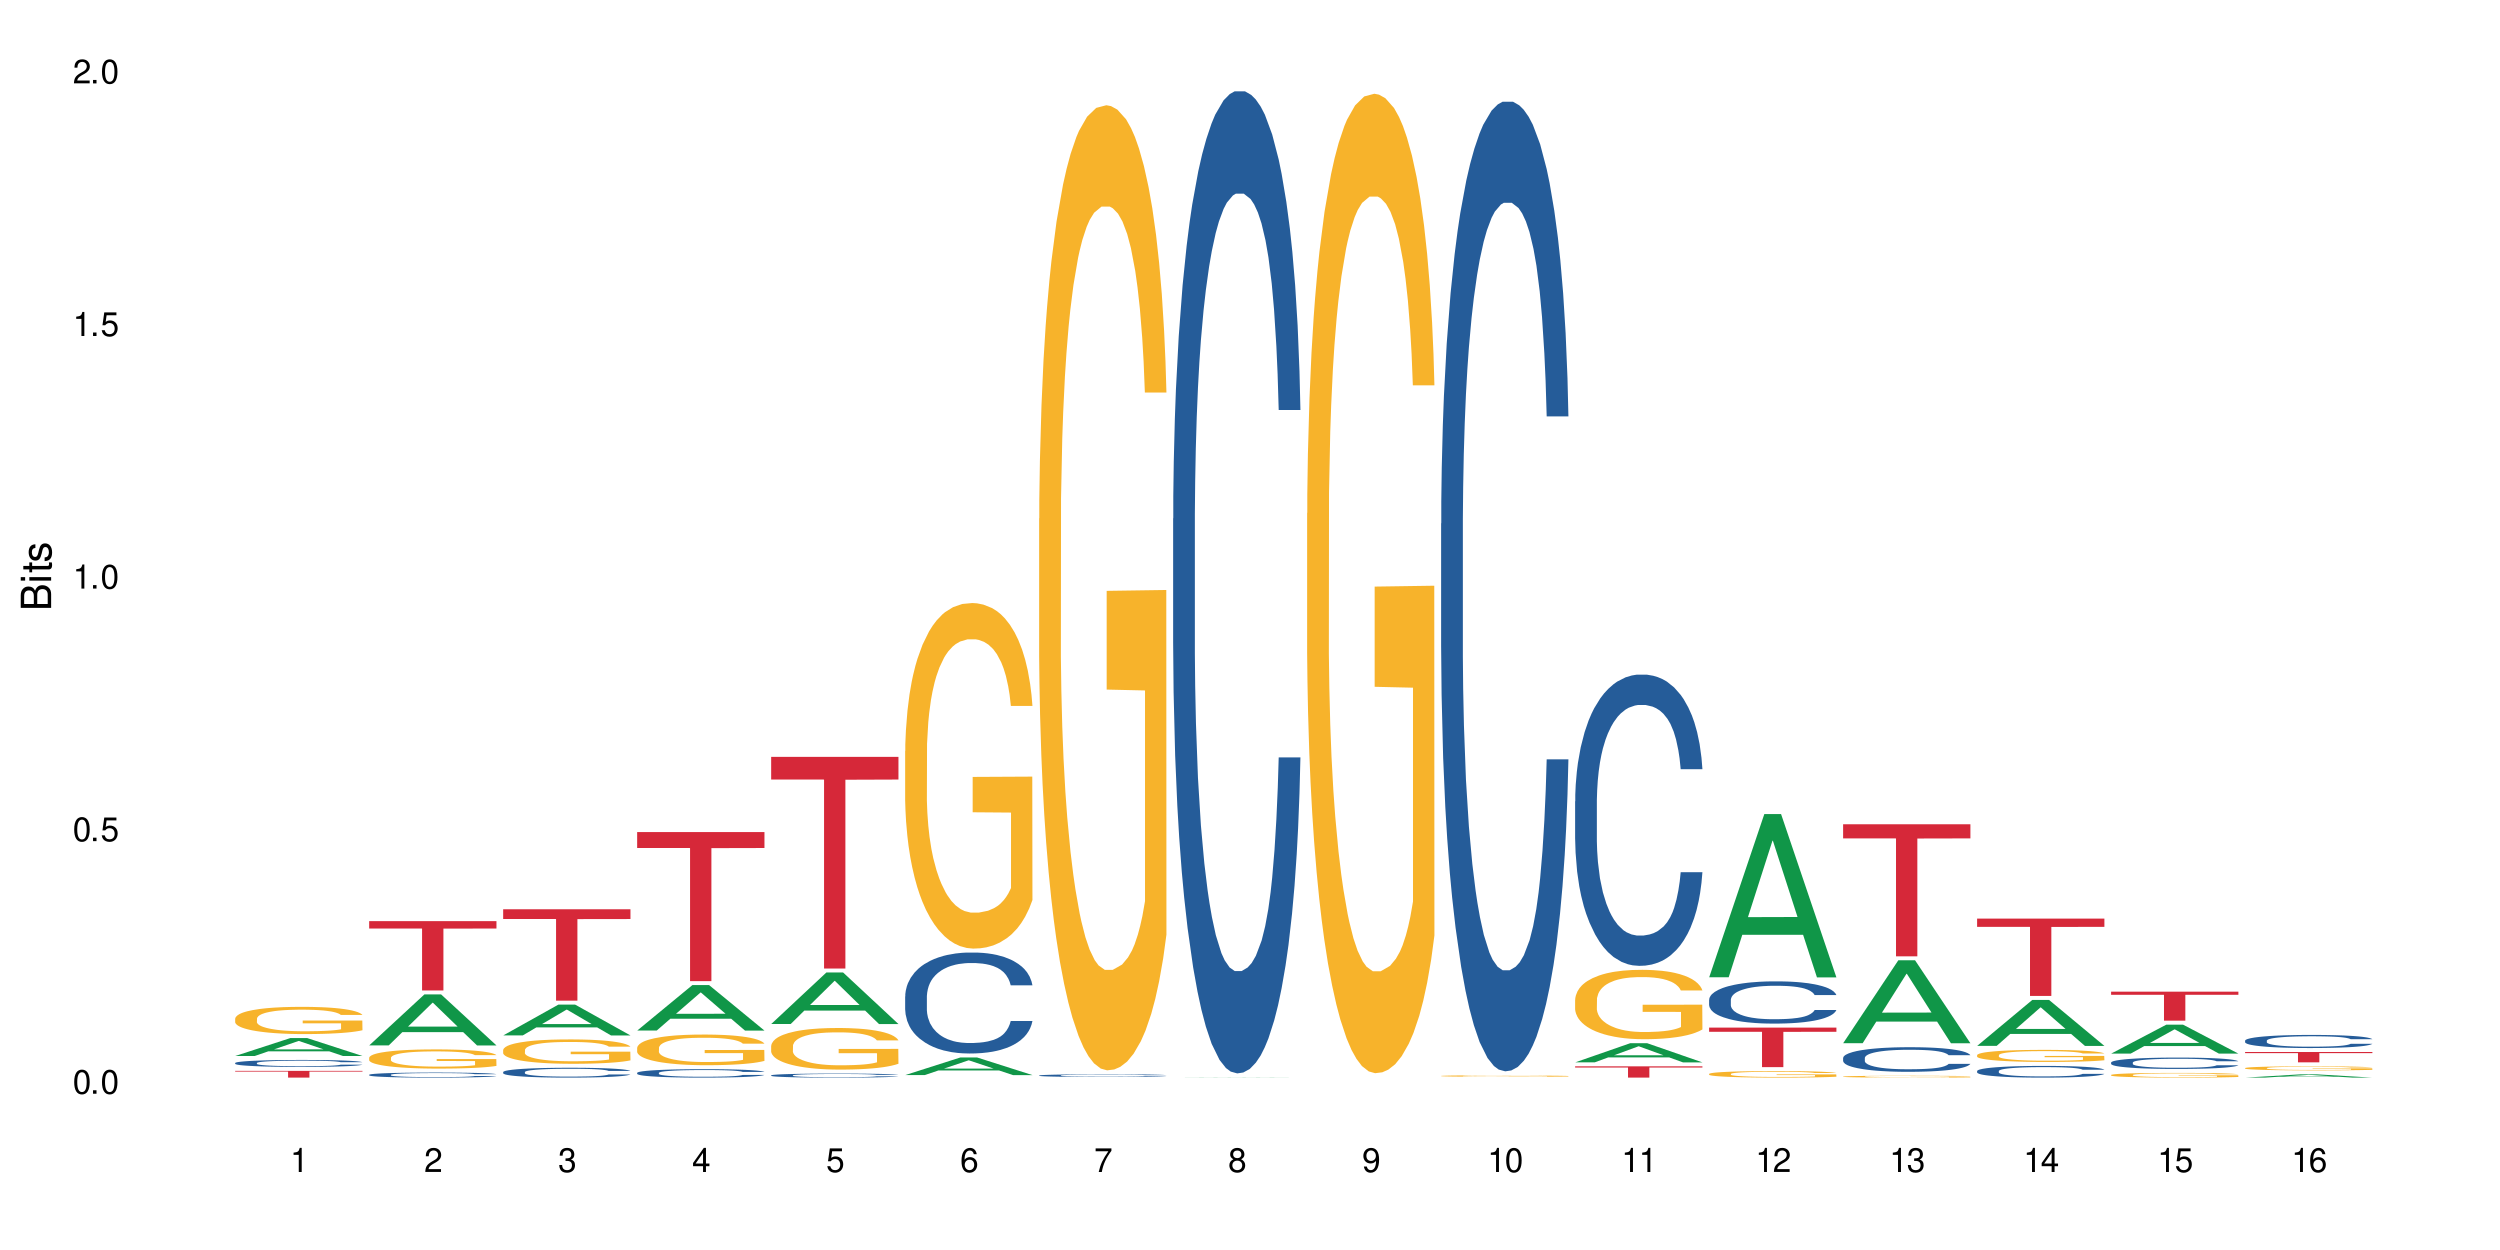 <?xml version="1.0" encoding="UTF-8"?>
<svg xmlns="http://www.w3.org/2000/svg" xmlns:xlink="http://www.w3.org/1999/xlink" width="720" height="360" viewBox="0 0 720 360">
<defs>
<g>
<g id="glyph-0-0">
</g>
<g id="glyph-0-1">
<path d="M 2.641 -6.938 C 2 -6.938 1.422 -6.656 1.078 -6.172 C 0.641 -5.562 0.406 -4.641 0.406 -3.359 C 0.406 -1.016 1.188 0.219 2.641 0.219 C 4.078 0.219 4.859 -1.016 4.859 -3.297 C 4.859 -4.641 4.656 -5.547 4.203 -6.172 C 3.844 -6.656 3.281 -6.938 2.641 -6.938 Z M 2.641 -6.188 C 3.547 -6.188 4 -5.25 4 -3.375 C 4 -1.406 3.562 -0.484 2.625 -0.484 C 1.734 -0.484 1.281 -1.438 1.281 -3.344 C 1.281 -5.25 1.734 -6.188 2.641 -6.188 Z M 2.641 -6.188 "/>
</g>
<g id="glyph-0-2">
<path d="M 1.828 -1 L 0.828 -1 L 0.828 0 L 1.828 0 Z M 1.828 -1 "/>
</g>
<g id="glyph-0-3">
<path d="M 4.562 -6.797 L 1.062 -6.797 L 0.547 -3.094 L 1.328 -3.094 C 1.719 -3.562 2.047 -3.734 2.578 -3.734 C 3.484 -3.734 4.062 -3.109 4.062 -2.094 C 4.062 -1.125 3.484 -0.531 2.578 -0.531 C 1.828 -0.531 1.375 -0.906 1.188 -1.672 L 0.328 -1.672 C 0.453 -1.109 0.547 -0.844 0.75 -0.594 C 1.125 -0.078 1.828 0.219 2.594 0.219 C 3.969 0.219 4.922 -0.781 4.922 -2.219 C 4.922 -3.562 4.031 -4.484 2.719 -4.484 C 2.25 -4.484 1.859 -4.359 1.469 -4.062 L 1.734 -5.969 L 4.562 -5.969 Z M 4.562 -6.797 "/>
</g>
<g id="glyph-0-4">
<path d="M 2.484 -4.938 L 2.484 0 L 3.328 0 L 3.328 -6.938 L 2.766 -6.938 C 2.469 -5.875 2.281 -5.734 0.984 -5.562 L 0.984 -4.938 Z M 2.484 -4.938 "/>
</g>
<g id="glyph-0-5">
<path d="M 4.859 -0.828 L 1.281 -0.828 C 1.359 -1.406 1.672 -1.781 2.5 -2.281 L 3.469 -2.828 C 4.406 -3.344 4.906 -4.062 4.906 -4.906 C 4.906 -5.484 4.672 -6.031 4.266 -6.406 C 3.859 -6.766 3.375 -6.938 2.719 -6.938 C 1.859 -6.938 1.219 -6.625 0.844 -6.031 C 0.609 -5.672 0.5 -5.234 0.484 -4.531 L 1.328 -4.531 C 1.359 -5.016 1.406 -5.281 1.531 -5.516 C 1.75 -5.938 2.188 -6.203 2.703 -6.203 C 3.469 -6.203 4.031 -5.641 4.031 -4.891 C 4.031 -4.344 3.719 -3.859 3.125 -3.516 L 2.234 -3 C 0.812 -2.172 0.406 -1.531 0.328 -0.016 L 4.859 -0.016 Z M 4.859 -0.828 "/>
</g>
<g id="glyph-0-6">
<path d="M 2.125 -3.188 L 2.578 -3.188 C 3.5 -3.188 3.984 -2.766 3.984 -1.922 C 3.984 -1.062 3.469 -0.531 2.594 -0.531 C 1.656 -0.531 1.203 -1 1.156 -2.016 L 0.312 -2.016 C 0.344 -1.453 0.438 -1.094 0.609 -0.781 C 0.953 -0.109 1.625 0.219 2.547 0.219 C 3.953 0.219 4.859 -0.625 4.859 -1.938 C 4.859 -2.828 4.516 -3.297 3.703 -3.594 C 4.344 -3.844 4.656 -4.328 4.656 -5.031 C 4.656 -6.219 3.875 -6.938 2.578 -6.938 C 1.203 -6.938 0.484 -6.172 0.453 -4.703 L 1.297 -4.703 C 1.312 -5.125 1.344 -5.359 1.453 -5.578 C 1.641 -5.969 2.062 -6.203 2.594 -6.203 C 3.344 -6.203 3.797 -5.75 3.797 -5 C 3.797 -4.516 3.609 -4.219 3.25 -4.047 C 3.016 -3.953 2.703 -3.922 2.125 -3.906 Z M 2.125 -3.188 "/>
</g>
<g id="glyph-0-7">
<path d="M 3.141 -1.672 L 3.141 0 L 3.984 0 L 3.984 -1.672 L 4.984 -1.672 L 4.984 -2.438 L 3.984 -2.438 L 3.984 -6.938 L 3.359 -6.938 L 0.266 -2.578 L 0.266 -1.672 Z M 3.141 -2.438 L 1 -2.438 L 3.141 -5.5 Z M 3.141 -2.438 "/>
</g>
<g id="glyph-0-8">
<path d="M 4.781 -5.125 C 4.609 -6.266 3.891 -6.938 2.844 -6.938 C 2.094 -6.938 1.422 -6.578 1.031 -5.953 C 0.594 -5.266 0.406 -4.422 0.406 -3.172 C 0.406 -2 0.578 -1.25 0.984 -0.641 C 1.359 -0.078 1.953 0.219 2.703 0.219 C 3.984 0.219 4.922 -0.75 4.922 -2.094 C 4.922 -3.375 4.062 -4.281 2.844 -4.281 C 2.172 -4.281 1.641 -4.031 1.281 -3.516 C 1.281 -5.234 1.828 -6.188 2.797 -6.188 C 3.391 -6.188 3.797 -5.797 3.938 -5.125 Z M 2.734 -3.531 C 3.547 -3.531 4.062 -2.953 4.062 -2.031 C 4.062 -1.156 3.484 -0.531 2.703 -0.531 C 1.922 -0.531 1.328 -1.188 1.328 -2.078 C 1.328 -2.938 1.906 -3.531 2.734 -3.531 Z M 2.734 -3.531 "/>
</g>
<g id="glyph-0-9">
<path d="M 4.984 -6.797 L 0.438 -6.797 L 0.438 -5.969 L 4.109 -5.969 C 2.5 -3.656 1.828 -2.234 1.328 0 L 2.219 0 C 2.594 -2.172 3.453 -4.047 4.984 -6.094 Z M 4.984 -6.797 "/>
</g>
<g id="glyph-0-10">
<path d="M 3.75 -3.656 C 4.469 -4.094 4.688 -4.438 4.688 -5.078 C 4.688 -6.172 3.844 -6.938 2.641 -6.938 C 1.438 -6.938 0.594 -6.172 0.594 -5.094 C 0.594 -4.438 0.812 -4.094 1.516 -3.656 C 0.734 -3.266 0.359 -2.703 0.359 -1.922 C 0.359 -0.656 1.281 0.219 2.641 0.219 C 3.984 0.219 4.922 -0.656 4.922 -1.922 C 4.922 -2.703 4.531 -3.266 3.75 -3.656 Z M 2.641 -6.188 C 3.359 -6.188 3.812 -5.75 3.812 -5.062 C 3.812 -4.406 3.344 -3.984 2.641 -3.984 C 1.922 -3.984 1.453 -4.406 1.453 -5.078 C 1.453 -5.75 1.922 -6.188 2.641 -6.188 Z M 2.641 -3.266 C 3.484 -3.266 4.062 -2.719 4.062 -1.906 C 4.062 -1.078 3.484 -0.531 2.625 -0.531 C 1.797 -0.531 1.219 -1.094 1.219 -1.906 C 1.219 -2.719 1.781 -3.266 2.641 -3.266 Z M 2.641 -3.266 "/>
</g>
<g id="glyph-0-11">
<path d="M 0.516 -1.578 C 0.672 -0.453 1.406 0.219 2.438 0.219 C 3.188 0.219 3.859 -0.141 4.266 -0.766 C 4.688 -1.453 4.891 -2.297 4.891 -3.547 C 4.891 -4.719 4.703 -5.453 4.312 -6.078 C 3.938 -6.641 3.344 -6.938 2.594 -6.938 C 1.297 -6.938 0.359 -5.969 0.359 -4.625 C 0.359 -3.344 1.234 -2.453 2.453 -2.453 C 3.094 -2.453 3.578 -2.672 4.016 -3.203 C 4 -1.484 3.469 -0.531 2.5 -0.531 C 1.906 -0.531 1.484 -0.906 1.359 -1.578 Z M 2.578 -6.203 C 3.375 -6.203 3.969 -5.531 3.969 -4.641 C 3.969 -3.797 3.391 -3.188 2.547 -3.188 C 1.734 -3.188 1.234 -3.766 1.234 -4.688 C 1.234 -5.562 1.797 -6.203 2.578 -6.203 Z M 2.578 -6.203 "/>
</g>
<g id="glyph-1-0">
</g>
<g id="glyph-1-1">
<path d="M 0 -0.953 L 0 -4.891 C 0 -5.719 -0.234 -6.344 -0.734 -6.797 C -1.188 -7.234 -1.812 -7.469 -2.5 -7.469 C -3.547 -7.469 -4.188 -7 -4.625 -5.875 C -4.984 -6.688 -5.625 -7.094 -6.531 -7.094 C -7.172 -7.094 -7.734 -6.859 -8.141 -6.391 C -8.562 -5.922 -8.75 -5.344 -8.75 -4.5 L -8.75 -0.953 Z M -4.984 -2.062 L -7.766 -2.062 L -7.766 -4.219 C -7.766 -4.844 -7.688 -5.203 -7.453 -5.5 C -7.219 -5.812 -6.859 -5.969 -6.375 -5.969 C -5.891 -5.969 -5.531 -5.812 -5.297 -5.5 C -5.062 -5.203 -4.984 -4.844 -4.984 -4.219 Z M -0.984 -2.062 L -4 -2.062 L -4 -4.781 C -4 -5.766 -3.438 -6.359 -2.484 -6.359 C -1.547 -6.359 -0.984 -5.766 -0.984 -4.781 Z M -0.984 -2.062 "/>
</g>
<g id="glyph-1-2">
<path d="M -6.281 -1.797 L -6.281 -0.797 L 0 -0.797 L 0 -1.797 Z M -8.75 -1.797 L -8.75 -0.797 L -7.484 -0.797 L -7.484 -1.797 Z M -8.75 -1.797 "/>
</g>
<g id="glyph-1-3">
<path d="M -6.281 -3.047 L -6.281 -2.016 L -8.016 -2.016 L -8.016 -1.016 L -6.281 -1.016 L -6.281 -0.172 L -5.469 -0.172 L -5.469 -1.016 L -0.719 -1.016 C -0.078 -1.016 0.281 -1.453 0.281 -2.234 C 0.281 -2.5 0.25 -2.719 0.188 -3.047 L -0.641 -3.047 C -0.609 -2.906 -0.594 -2.766 -0.594 -2.562 C -0.594 -2.141 -0.719 -2.016 -1.156 -2.016 L -5.469 -2.016 L -5.469 -3.047 Z M -6.281 -3.047 "/>
</g>
<g id="glyph-1-4">
<path d="M -4.531 -5.25 C -5.766 -5.25 -6.469 -4.422 -6.469 -2.969 C -6.469 -1.516 -5.719 -0.562 -4.547 -0.562 C -3.562 -0.562 -3.094 -1.062 -2.734 -2.562 L -2.516 -3.484 C -2.344 -4.188 -2.094 -4.469 -1.641 -4.469 C -1.047 -4.469 -0.641 -3.875 -0.641 -3 C -0.641 -2.453 -0.797 -2 -1.062 -1.75 C -1.25 -1.594 -1.422 -1.531 -1.875 -1.469 L -1.875 -0.406 C -0.422 -0.453 0.281 -1.266 0.281 -2.922 C 0.281 -4.5 -0.5 -5.516 -1.719 -5.516 C -2.656 -5.516 -3.172 -4.984 -3.469 -3.734 L -3.703 -2.766 C -3.891 -1.953 -4.156 -1.609 -4.594 -1.609 C -5.188 -1.609 -5.547 -2.125 -5.547 -2.938 C -5.547 -3.75 -5.203 -4.172 -4.531 -4.203 Z M -4.531 -5.25 "/>
</g>
</g>
</defs>
<rect x="-72" y="-36" width="864" height="432" fill="rgb(100%, 100%, 100%)" fill-opacity="1"/>
<path fill-rule="nonzero" fill="rgb(6.275%, 58.824%, 28.235%)" fill-opacity="1" d="M 67.73 304.125 L 67.77 304.121 L 83.633 298.957 L 88.449 298.957 L 104.391 304.129 L 98.789 304.129 L 94.797 302.777 L 77.289 302.777 L 73.371 304.125 L 67.73 304.125 L 78.973 302.219 L 93.191 302.215 L 86.102 299.801 L 86.023 299.797 L 85.945 299.812 L 78.934 302.215 L 78.973 302.219 Z M 67.73 304.125 "/>
<path fill-rule="nonzero" fill="rgb(14.51%, 36.078%, 60%)" fill-opacity="1" d="M 67.73 306.137 L 67.777 306.137 L 67.777 306.094 L 67.91 306.023 L 68.223 305.938 L 68.535 305.875 L 69.34 305.77 L 70.457 305.664 L 71.621 305.582 L 72.469 305.535 L 73.23 305.5 L 74.973 305.434 L 76.09 305.398 L 77.297 305.367 L 78.773 305.336 L 79.848 305.316 L 82.262 305.289 L 84.051 305.273 L 85.434 305.27 L 88.43 305.27 L 90.219 305.277 L 91.516 305.285 L 92.945 305.301 L 94.152 305.316 L 96.254 305.355 L 98.133 305.41 L 98.98 305.438 L 100.324 305.496 L 101.352 305.551 L 102.066 305.598 L 102.871 305.664 L 103.586 305.746 L 104.125 305.84 L 104.391 305.918 L 98.133 305.918 L 97.82 305.844 L 97.461 305.789 L 96.793 305.715 L 96.121 305.66 L 95.184 305.605 L 94.332 305.574 L 93.172 305.539 L 92.141 305.516 L 91.07 305.5 L 90.039 305.488 L 88.074 305.477 L 85.793 305.477 L 84.945 305.48 L 83.199 305.496 L 82.262 305.508 L 80.918 305.535 L 79.98 305.559 L 78.863 305.594 L 78.102 305.625 L 77.164 305.672 L 76.492 305.715 L 75.734 305.773 L 75.285 305.82 L 74.883 305.871 L 74.527 305.934 L 74.258 305.996 L 74.078 306.062 L 73.988 306.129 L 73.988 306.41 L 74.078 306.477 L 74.305 306.555 L 74.883 306.664 L 75.734 306.762 L 76.719 306.84 L 77.656 306.895 L 78.191 306.918 L 78.906 306.949 L 80.027 306.984 L 81.637 307.02 L 82.574 307.035 L 84.004 307.051 L 85.48 307.059 L 87.449 307.059 L 89.191 307.051 L 90.352 307.039 L 91.559 307.027 L 93.215 306.996 L 94.242 306.965 L 95.137 306.93 L 95.809 306.898 L 96.254 306.867 L 96.926 306.812 L 97.461 306.75 L 97.863 306.684 L 98.133 306.625 L 104.391 306.625 L 104.125 306.695 L 103.723 306.766 L 103.32 306.82 L 102.691 306.883 L 101.977 306.941 L 100.949 307.004 L 100.102 307.047 L 98.98 307.094 L 97.953 307.125 L 96.836 307.156 L 95.184 307.195 L 94.109 307.211 L 92.945 307.23 L 91.559 307.242 L 89.816 307.258 L 87.938 307.262 L 86.195 307.266 L 84.316 307.262 L 82.934 307.254 L 81.098 307.238 L 78.82 307.207 L 77.164 307.172 L 75.867 307.137 L 74.75 307.098 L 73.5 307.051 L 71.891 306.969 L 70.906 306.906 L 70.234 306.855 L 69.473 306.785 L 68.938 306.723 L 68.312 306.621 L 67.863 306.488 L 67.73 306.391 Z M 67.73 306.137 "/>
<path fill-rule="nonzero" fill="rgb(96.863%, 70.196%, 16.863%)" fill-opacity="1" d="M 67.73 293.332 L 67.777 293.324 L 67.777 293.18 L 67.953 292.859 L 68.402 292.414 L 68.984 292.047 L 69.609 291.762 L 70.012 291.609 L 70.684 291.395 L 71.262 291.238 L 72.738 290.918 L 74.617 290.617 L 75.645 290.488 L 76.809 290.363 L 78.461 290.23 L 79.223 290.18 L 81.547 290.062 L 84.184 289.992 L 87.09 289.973 L 88.43 289.977 L 90.266 290.008 L 92.77 290.086 L 94.199 290.156 L 95.316 290.23 L 96.477 290.32 L 97.91 290.465 L 99.25 290.637 L 100.324 290.809 L 101.395 291.023 L 102.289 291.254 L 103.051 291.504 L 103.723 291.805 L 104.125 292.055 L 104.391 292.305 L 98.176 292.305 L 97.82 292.055 L 97.418 291.863 L 96.746 291.625 L 96.074 291.453 L 95.406 291.316 L 94.152 291.133 L 93.082 291.016 L 91.738 290.918 L 90.441 290.852 L 88.969 290.809 L 88.074 290.793 L 85.703 290.793 L 83.559 290.844 L 82.305 290.902 L 81.41 290.961 L 80.16 291.066 L 79.398 291.152 L 78.953 291.211 L 77.613 291.434 L 76.719 291.633 L 76.227 291.77 L 75.602 291.984 L 75.152 292.176 L 74.66 292.465 L 74.391 292.68 L 74.035 293.164 L 73.988 294.457 L 74.125 294.727 L 74.391 295.02 L 74.75 295.277 L 75.285 295.551 L 75.824 295.758 L 76.762 296.039 L 77.566 296.227 L 78.191 296.348 L 79.398 296.539 L 79.891 296.605 L 81.055 296.734 L 82.262 296.832 L 83.738 296.918 L 84.855 296.961 L 86.641 297 L 88.922 297 L 91.605 296.957 L 93.305 296.898 L 94.465 296.84 L 95.227 296.789 L 96.164 296.711 L 96.836 296.641 L 97.461 296.562 L 98.223 296.441 L 98.223 294.727 L 87.18 294.719 L 87.18 293.918 L 104.348 293.91 L 104.391 296.711 L 103.453 296.906 L 102.289 297.09 L 101.172 297.234 L 100.012 297.355 L 98.355 297.492 L 97.016 297.578 L 94.957 297.68 L 93.082 297.742 L 91.113 297.785 L 89.371 297.809 L 87.312 297.816 L 85.48 297.801 L 83.512 297.758 L 81.949 297.699 L 80.516 297.629 L 79.086 297.535 L 77.297 297.387 L 76.137 297.262 L 74.93 297.113 L 73.723 296.934 L 72.648 296.742 L 71.934 296.59 L 71.219 296.418 L 70.457 296.203 L 69.742 295.961 L 69.207 295.738 L 68.715 295.488 L 68.355 295.25 L 68 294.93 L 67.82 294.672 L 67.73 294.449 Z M 67.73 293.332 "/>
<path fill-rule="nonzero" fill="rgb(83.922%, 15.686%, 22.353%)" fill-opacity="1" d="M 67.73 308.406 L 104.391 308.406 L 104.391 308.613 L 89.113 308.617 L 89.113 310.355 L 82.965 310.355 L 82.965 308.617 L 82.875 308.613 L 67.73 308.613 Z M 67.73 308.406 "/>
<path fill-rule="nonzero" fill="rgb(6.275%, 58.824%, 28.235%)" fill-opacity="1" d="M 106.32 301.074 L 106.359 301.059 L 122.223 286.391 L 127.039 286.391 L 142.98 301.086 L 137.383 301.086 L 133.387 297.25 L 115.879 297.25 L 111.961 301.074 L 106.32 301.074 L 117.562 295.664 L 131.781 295.652 L 124.691 288.793 L 124.613 288.777 L 124.535 288.82 L 117.523 295.652 L 117.562 295.664 Z M 106.32 301.074 "/>
<path fill-rule="nonzero" fill="rgb(14.51%, 36.078%, 60%)" fill-opacity="1" d="M 106.32 309.531 L 106.367 309.531 L 106.367 309.5 L 106.5 309.449 L 106.812 309.383 L 107.125 309.34 L 107.93 309.262 L 109.047 309.188 L 110.211 309.125 L 111.059 309.094 L 111.82 309.066 L 113.562 309.016 L 114.684 308.992 L 115.891 308.969 L 117.363 308.945 L 118.438 308.934 L 120.852 308.91 L 122.641 308.902 L 124.027 308.898 L 127.02 308.898 L 128.809 308.902 L 130.105 308.91 L 131.535 308.922 L 132.742 308.934 L 134.844 308.961 L 136.723 309 L 137.574 309.02 L 138.914 309.062 L 139.941 309.102 L 140.656 309.137 L 141.461 309.188 L 142.176 309.246 L 142.715 309.312 L 142.98 309.371 L 136.723 309.371 L 136.41 309.316 L 136.051 309.277 L 135.383 309.223 L 134.711 309.184 L 133.773 309.145 L 132.922 309.117 L 131.762 309.094 L 130.73 309.078 L 129.66 309.066 L 128.629 309.059 L 126.664 309.051 L 123.535 309.051 L 121.789 309.062 L 120.852 309.074 L 119.512 309.09 L 118.57 309.109 L 117.453 309.137 L 116.695 309.156 L 115.754 309.191 L 115.086 309.223 L 114.324 309.266 L 113.879 309.301 L 113.473 309.336 L 113.117 309.383 L 112.848 309.43 L 112.668 309.477 L 112.582 309.523 L 112.582 309.73 L 112.668 309.781 L 112.895 309.836 L 113.473 309.918 L 114.324 309.988 L 115.309 310.043 L 116.246 310.082 L 116.781 310.102 L 117.5 310.125 L 118.617 310.148 L 120.227 310.176 L 121.164 310.188 L 122.594 310.199 L 124.07 310.203 L 126.039 310.203 L 127.781 310.199 L 128.945 310.191 L 130.152 310.18 L 131.805 310.16 L 132.832 310.137 L 133.727 310.113 L 134.398 310.086 L 134.844 310.066 L 135.516 310.023 L 136.051 309.977 L 136.453 309.934 L 136.723 309.887 L 142.98 309.887 L 142.715 309.941 L 142.312 309.992 L 141.91 310.031 L 141.281 310.078 L 140.566 310.117 L 139.539 310.164 L 138.691 310.195 L 137.574 310.23 L 136.543 310.254 L 135.426 310.277 L 133.773 310.305 L 132.699 310.316 L 131.535 310.328 L 130.152 310.34 L 128.406 310.348 L 126.531 310.355 L 124.785 310.355 L 122.906 310.352 L 121.523 310.348 L 119.688 310.336 L 117.41 310.312 L 115.754 310.285 L 114.457 310.262 L 113.34 310.234 L 112.09 310.199 L 110.48 310.141 L 109.496 310.094 L 108.824 310.059 L 108.066 310.004 L 107.527 309.957 L 106.902 309.883 L 106.457 309.789 L 106.32 309.715 Z M 106.32 309.531 "/>
<path fill-rule="nonzero" fill="rgb(96.863%, 70.196%, 16.863%)" fill-opacity="1" d="M 106.32 304.598 L 106.367 304.59 L 106.367 304.492 L 106.543 304.262 L 106.992 303.949 L 107.574 303.691 L 108.199 303.492 L 108.602 303.383 L 109.273 303.234 L 109.852 303.121 L 111.328 302.895 L 113.207 302.684 L 114.234 302.594 L 115.398 302.508 L 117.051 302.41 L 117.812 302.375 L 120.137 302.293 L 122.773 302.242 L 125.68 302.23 L 127.02 302.234 L 128.855 302.254 L 131.359 302.309 L 132.789 302.359 L 133.906 302.41 L 135.07 302.477 L 136.5 302.578 L 137.84 302.699 L 138.914 302.82 L 139.988 302.973 L 140.879 303.133 L 141.641 303.309 L 142.312 303.52 L 142.715 303.699 L 142.98 303.875 L 136.77 303.875 L 136.41 303.699 L 136.008 303.562 L 135.336 303.395 L 134.668 303.273 L 133.996 303.18 L 132.742 303.047 L 131.672 302.965 L 130.328 302.895 L 129.031 302.848 L 127.559 302.82 L 126.664 302.809 L 124.293 302.809 L 122.148 302.844 L 120.895 302.887 L 120.004 302.926 L 118.75 303 L 117.988 303.062 L 117.543 303.102 L 116.203 303.258 L 115.309 303.398 L 114.816 303.496 L 114.191 303.648 L 113.742 303.785 L 113.25 303.984 L 112.984 304.137 L 112.625 304.48 L 112.582 305.391 L 112.715 305.582 L 112.984 305.789 L 113.34 305.969 L 113.879 306.16 L 114.414 306.309 L 115.352 306.504 L 116.156 306.637 L 116.781 306.723 L 117.988 306.859 L 118.48 306.902 L 119.645 306.996 L 120.852 307.066 L 122.328 307.125 L 123.445 307.156 L 125.234 307.18 L 127.512 307.18 L 130.195 307.152 L 131.895 307.109 L 133.059 307.07 L 133.816 307.035 L 134.754 306.98 L 135.426 306.93 L 136.051 306.875 L 136.812 306.789 L 136.812 305.582 L 125.77 305.574 L 125.77 305.012 L 142.938 305.004 L 142.98 306.98 L 142.043 307.117 L 140.879 307.246 L 139.762 307.348 L 138.602 307.434 L 136.945 307.531 L 135.605 307.59 L 133.547 307.66 L 131.672 307.707 L 129.703 307.738 L 127.961 307.75 L 125.902 307.758 L 124.07 307.746 L 122.102 307.715 L 120.539 307.676 L 119.109 307.625 L 117.676 307.559 L 115.891 307.453 L 114.727 307.367 L 113.52 307.262 L 112.312 307.137 L 111.238 307 L 110.523 306.895 L 109.809 306.773 L 109.047 306.621 L 108.332 306.449 L 107.797 306.293 L 107.305 306.117 L 106.945 305.949 L 106.59 305.723 L 106.41 305.539 L 106.32 305.383 Z M 106.32 304.598 "/>
<path fill-rule="nonzero" fill="rgb(83.922%, 15.686%, 22.353%)" fill-opacity="1" d="M 106.32 265.281 L 142.98 265.281 L 142.98 267.418 L 127.703 267.438 L 127.703 285.25 L 121.555 285.25 L 121.555 267.457 L 121.465 267.418 L 106.32 267.418 Z M 106.32 265.281 "/>
<path fill-rule="nonzero" fill="rgb(6.275%, 58.824%, 28.235%)" fill-opacity="1" d="M 144.91 298.203 L 144.949 298.195 L 160.812 289.328 L 165.633 289.328 L 181.574 298.211 L 175.973 298.211 L 171.977 295.891 L 154.469 295.891 L 150.551 298.203 L 144.91 298.203 L 156.152 294.934 L 170.371 294.926 L 163.281 290.777 L 163.203 290.77 L 163.125 290.793 L 156.113 294.926 L 156.152 294.934 Z M 144.91 298.203 "/>
<path fill-rule="nonzero" fill="rgb(14.51%, 36.078%, 60%)" fill-opacity="1" d="M 144.91 308.75 L 144.957 308.746 L 144.957 308.684 L 145.09 308.586 L 145.402 308.461 L 145.715 308.375 L 146.52 308.223 L 147.641 308.074 L 148.801 307.961 L 149.652 307.895 L 150.41 307.84 L 152.156 307.746 L 153.273 307.695 L 154.48 307.652 L 155.953 307.605 L 157.027 307.582 L 159.441 307.539 L 161.23 307.52 L 162.617 307.512 L 165.613 307.512 L 167.398 307.523 L 168.695 307.535 L 170.129 307.559 L 171.336 307.582 L 173.434 307.637 L 175.312 307.711 L 176.164 307.754 L 177.504 307.832 L 178.531 307.91 L 179.246 307.977 L 180.051 308.074 L 180.77 308.191 L 181.305 308.324 L 181.574 308.438 L 175.312 308.438 L 175 308.332 L 174.645 308.25 L 173.973 308.145 L 173.301 308.07 L 172.363 307.992 L 171.512 307.945 L 170.352 307.895 L 169.324 307.863 L 168.25 307.84 L 167.223 307.824 L 165.254 307.809 L 162.973 307.809 L 162.125 307.816 L 160.379 307.836 L 159.441 307.855 L 158.102 307.891 L 157.16 307.926 L 156.043 307.977 L 155.285 308.02 L 154.344 308.086 L 153.676 308.148 L 152.914 308.234 L 152.469 308.297 L 152.066 308.371 L 151.707 308.457 L 151.438 308.547 L 151.262 308.645 L 151.172 308.738 L 151.172 309.141 L 151.262 309.234 L 151.484 309.344 L 152.066 309.5 L 152.914 309.637 L 153.898 309.746 L 154.836 309.824 L 155.375 309.863 L 156.09 309.902 L 157.207 309.957 L 158.816 310.008 L 159.754 310.027 L 161.184 310.051 L 162.66 310.059 L 164.629 310.059 L 166.371 310.051 L 167.535 310.035 L 168.742 310.016 L 170.395 309.973 L 171.422 309.93 L 172.316 309.879 L 172.988 309.832 L 173.434 309.789 L 174.105 309.707 L 174.645 309.621 L 175.047 309.531 L 175.312 309.441 L 181.574 309.441 L 181.305 309.547 L 180.902 309.645 L 180.5 309.723 L 179.875 309.812 L 179.156 309.895 L 178.129 309.984 L 177.281 310.043 L 176.164 310.109 L 175.133 310.156 L 174.016 310.203 L 172.363 310.254 L 171.289 310.281 L 170.129 310.305 L 168.742 310.324 L 166.996 310.344 L 165.121 310.352 L 163.375 310.355 L 161.5 310.352 L 160.113 310.34 L 158.281 310.316 L 156 310.27 L 154.344 310.219 L 153.047 310.172 L 151.93 310.121 L 150.68 310.051 L 149.07 309.934 L 148.086 309.848 L 147.414 309.773 L 146.656 309.672 L 146.117 309.582 L 145.492 309.438 L 145.047 309.25 L 144.91 309.109 Z M 144.91 308.75 "/>
<path fill-rule="nonzero" fill="rgb(96.863%, 70.196%, 16.863%)" fill-opacity="1" d="M 144.91 302.359 L 144.957 302.352 L 144.957 302.223 L 145.137 301.938 L 145.582 301.539 L 146.164 301.211 L 146.789 300.953 L 147.191 300.82 L 147.863 300.629 L 148.445 300.488 L 149.918 300.199 L 151.797 299.93 L 152.824 299.812 L 153.988 299.703 L 155.641 299.582 L 156.402 299.539 L 158.727 299.434 L 161.363 299.371 L 164.27 299.352 L 165.613 299.359 L 167.445 299.383 L 169.949 299.453 L 171.379 299.52 L 172.496 299.582 L 173.66 299.664 L 175.09 299.793 L 176.43 299.949 L 177.504 300.102 L 178.578 300.293 L 179.473 300.5 L 180.23 300.723 L 180.902 300.992 L 181.305 301.219 L 181.574 301.441 L 175.359 301.441 L 175 301.219 L 174.598 301.043 L 173.926 300.832 L 173.258 300.68 L 172.586 300.559 L 171.336 300.391 L 170.262 300.289 L 168.922 300.199 L 167.625 300.141 L 166.148 300.102 L 165.254 300.09 L 162.883 300.09 L 160.738 300.133 L 159.488 300.184 L 158.594 300.238 L 157.34 300.332 L 156.582 300.41 L 156.133 300.461 L 154.793 300.66 L 153.898 300.84 L 153.406 300.961 L 152.781 301.152 L 152.332 301.328 L 151.84 301.582 L 151.574 301.773 L 151.215 302.211 L 151.172 303.367 L 151.305 303.609 L 151.574 303.871 L 151.93 304.102 L 152.469 304.348 L 153.004 304.531 L 153.941 304.781 L 154.746 304.949 L 155.375 305.059 L 156.582 305.23 L 157.07 305.289 L 158.234 305.406 L 159.441 305.496 L 160.918 305.57 L 162.035 305.609 L 163.824 305.641 L 166.102 305.641 L 168.785 305.602 L 170.484 305.551 L 171.648 305.5 L 172.406 305.457 L 173.348 305.387 L 174.016 305.32 L 174.645 305.25 L 175.402 305.141 L 175.402 303.609 L 164.359 303.602 L 164.359 302.883 L 181.527 302.879 L 181.574 305.387 L 180.633 305.559 L 179.473 305.727 L 178.352 305.852 L 177.191 305.961 L 175.535 306.086 L 174.195 306.16 L 172.141 306.25 L 170.262 306.309 L 168.293 306.348 L 166.551 306.367 L 164.492 306.371 L 162.66 306.359 L 160.695 306.32 L 159.129 306.27 L 157.699 306.207 L 156.266 306.121 L 154.48 305.988 L 153.316 305.879 L 152.109 305.746 L 150.902 305.586 L 149.828 305.41 L 149.113 305.277 L 148.398 305.121 L 147.641 304.93 L 146.922 304.711 L 146.387 304.512 L 145.895 304.289 L 145.539 304.078 L 145.18 303.789 L 145 303.559 L 144.91 303.359 Z M 144.91 302.359 "/>
<path fill-rule="nonzero" fill="rgb(83.922%, 15.686%, 22.353%)" fill-opacity="1" d="M 144.91 261.859 L 181.574 261.859 L 181.574 264.68 L 166.293 264.703 L 166.293 288.188 L 160.145 288.188 L 160.145 264.727 L 160.059 264.68 L 144.91 264.68 Z M 144.91 261.859 "/>
<path fill-rule="nonzero" fill="rgb(6.275%, 58.824%, 28.235%)" fill-opacity="1" d="M 183.5 296.797 L 183.543 296.785 L 199.402 283.707 L 204.223 283.707 L 220.164 296.809 L 214.562 296.809 L 210.566 293.391 L 193.059 293.391 L 189.141 296.797 L 183.5 296.797 L 194.742 291.977 L 208.961 291.961 L 201.871 285.848 L 201.793 285.836 L 201.715 285.875 L 194.703 291.961 L 194.742 291.977 Z M 183.5 296.797 "/>
<path fill-rule="nonzero" fill="rgb(14.51%, 36.078%, 60%)" fill-opacity="1" d="M 183.5 308.98 L 183.547 308.98 L 183.547 308.926 L 183.68 308.84 L 183.992 308.734 L 184.309 308.66 L 185.113 308.527 L 186.23 308.402 L 187.391 308.305 L 188.242 308.246 L 189 308.203 L 190.746 308.121 L 191.863 308.078 L 193.07 308.039 L 194.543 308 L 195.617 307.98 L 198.031 307.945 L 199.82 307.93 L 201.207 307.922 L 204.203 307.922 L 205.988 307.93 L 207.285 307.941 L 208.719 307.961 L 209.926 307.98 L 212.027 308.027 L 213.902 308.09 L 214.754 308.125 L 216.094 308.195 L 217.121 308.262 L 217.84 308.32 L 218.645 308.402 L 219.359 308.504 L 219.895 308.617 L 220.164 308.711 L 213.902 308.711 L 213.59 308.621 L 213.234 308.555 L 212.562 308.461 L 211.891 308.398 L 210.953 308.332 L 210.102 308.293 L 208.941 308.25 L 207.914 308.223 L 206.84 308.203 L 205.812 308.188 L 203.844 308.176 L 201.562 308.176 L 200.715 308.18 L 198.973 308.199 L 198.031 308.215 L 196.691 308.246 L 195.754 308.273 L 194.633 308.316 L 193.875 308.355 L 192.934 308.414 L 192.266 308.465 L 191.504 308.539 L 191.059 308.594 L 190.656 308.656 L 190.297 308.73 L 190.031 308.809 L 189.852 308.891 L 189.762 308.969 L 189.762 309.312 L 189.852 309.395 L 190.074 309.488 L 190.656 309.625 L 191.504 309.742 L 192.488 309.836 L 193.426 309.902 L 193.965 309.934 L 194.68 309.969 L 195.797 310.012 L 197.406 310.059 L 198.344 310.074 L 199.777 310.094 L 201.25 310.102 L 203.219 310.102 L 204.961 310.094 L 206.125 310.082 L 207.332 310.062 L 208.984 310.027 L 210.016 309.992 L 210.906 309.949 L 211.578 309.906 L 212.027 309.871 L 212.695 309.801 L 213.234 309.727 L 213.637 309.648 L 213.902 309.574 L 220.164 309.574 L 219.895 309.66 L 219.492 309.75 L 219.09 309.812 L 218.465 309.891 L 217.75 309.961 L 216.719 310.039 L 215.871 310.09 L 214.754 310.145 L 213.727 310.188 L 212.605 310.223 L 210.953 310.27 L 209.879 310.293 L 208.719 310.312 L 207.332 310.328 L 205.586 310.344 L 203.711 310.352 L 201.965 310.355 L 200.09 310.352 L 198.703 310.344 L 196.871 310.32 L 194.59 310.281 L 192.934 310.238 L 191.641 310.199 L 190.52 310.152 L 189.27 310.094 L 187.66 309.996 L 186.676 309.918 L 186.004 309.855 L 185.246 309.77 L 184.711 309.691 L 184.082 309.566 L 183.637 309.41 L 183.5 309.289 Z M 183.5 308.98 "/>
<path fill-rule="nonzero" fill="rgb(96.863%, 70.196%, 16.863%)" fill-opacity="1" d="M 183.5 301.73 L 183.547 301.723 L 183.547 301.562 L 183.727 301.199 L 184.172 300.699 L 184.754 300.289 L 185.379 299.965 L 185.781 299.797 L 186.453 299.555 L 187.035 299.379 L 188.508 299.016 L 190.387 298.676 L 191.414 298.531 L 192.578 298.395 L 194.23 298.238 L 194.992 298.184 L 197.316 298.055 L 199.953 297.973 L 202.859 297.949 L 204.203 297.957 L 206.035 297.988 L 208.539 298.078 L 209.969 298.16 L 211.086 298.238 L 212.25 298.344 L 213.68 298.508 L 215.02 298.699 L 216.094 298.895 L 217.168 299.137 L 218.062 299.395 L 218.82 299.676 L 219.492 300.016 L 219.895 300.297 L 220.164 300.578 L 213.949 300.578 L 213.59 300.297 L 213.188 300.078 L 212.52 299.812 L 211.848 299.621 L 211.176 299.465 L 209.926 299.258 L 208.852 299.129 L 207.512 299.016 L 206.215 298.941 L 204.738 298.895 L 203.844 298.879 L 201.477 298.879 L 199.328 298.934 L 198.078 299 L 197.184 299.062 L 195.93 299.184 L 195.172 299.281 L 194.723 299.344 L 193.383 299.594 L 192.488 299.82 L 191.996 299.973 L 191.371 300.215 L 190.922 300.434 L 190.434 300.758 L 190.164 301 L 189.805 301.547 L 189.762 303 L 189.895 303.305 L 190.164 303.637 L 190.52 303.926 L 191.059 304.234 L 191.594 304.465 L 192.531 304.781 L 193.336 304.992 L 193.965 305.129 L 195.172 305.344 L 195.664 305.418 L 196.824 305.562 L 198.031 305.676 L 199.508 305.773 L 200.625 305.82 L 202.414 305.863 L 204.695 305.863 L 207.375 305.812 L 209.074 305.75 L 210.238 305.684 L 210.996 305.629 L 211.938 305.539 L 212.605 305.457 L 213.234 305.371 L 213.992 305.234 L 213.992 303.305 L 202.949 303.297 L 202.949 302.395 L 220.117 302.387 L 220.164 305.539 L 219.223 305.758 L 218.062 305.965 L 216.945 306.129 L 215.781 306.266 L 214.129 306.418 L 212.785 306.516 L 210.73 306.629 L 208.852 306.699 L 206.883 306.75 L 205.141 306.773 L 203.086 306.781 L 201.25 306.766 L 199.285 306.715 L 197.719 306.652 L 196.289 306.57 L 194.859 306.465 L 193.07 306.297 L 191.906 306.16 L 190.699 305.992 L 189.492 305.789 L 188.418 305.57 L 187.703 305.402 L 186.988 305.207 L 186.23 304.965 L 185.516 304.691 L 184.977 304.441 L 184.484 304.16 L 184.129 303.895 L 183.77 303.531 L 183.59 303.242 L 183.5 302.992 Z M 183.5 301.73 "/>
<path fill-rule="nonzero" fill="rgb(83.922%, 15.686%, 22.353%)" fill-opacity="1" d="M 183.5 239.633 L 220.164 239.633 L 220.164 244.227 L 204.883 244.266 L 204.883 282.566 L 198.738 282.566 L 198.738 244.309 L 198.648 244.227 L 183.5 244.227 Z M 183.5 239.633 "/>
<path fill-rule="nonzero" fill="rgb(6.275%, 58.824%, 28.235%)" fill-opacity="1" d="M 222.094 294.91 L 222.133 294.895 L 237.996 280.078 L 242.812 280.078 L 258.754 294.922 L 253.152 294.922 L 249.156 291.047 L 231.648 291.047 L 227.73 294.91 L 222.094 294.91 L 233.332 289.445 L 247.551 289.434 L 240.461 282.504 L 240.383 282.492 L 240.305 282.531 L 233.293 289.434 L 233.332 289.445 Z M 222.094 294.91 "/>
<path fill-rule="nonzero" fill="rgb(14.51%, 36.078%, 60%)" fill-opacity="1" d="M 222.094 309.695 L 222.137 309.695 L 222.137 309.668 L 222.27 309.629 L 222.586 309.578 L 222.898 309.543 L 223.703 309.48 L 224.82 309.418 L 225.98 309.371 L 226.832 309.344 L 227.59 309.324 L 229.336 309.285 L 230.453 309.262 L 231.66 309.246 L 233.137 309.227 L 234.207 309.215 L 236.621 309.199 L 238.41 309.191 L 239.797 309.188 L 242.793 309.188 L 244.582 309.191 L 245.879 309.199 L 247.309 309.207 L 248.516 309.215 L 250.617 309.238 L 252.492 309.27 L 253.344 309.285 L 254.684 309.32 L 255.715 309.352 L 256.43 309.379 L 257.234 309.418 L 257.949 309.469 L 258.484 309.52 L 258.754 309.566 L 252.492 309.566 L 252.18 309.523 L 251.824 309.492 L 251.152 309.449 L 250.48 309.418 L 249.543 309.387 L 248.695 309.367 L 247.531 309.344 L 246.504 309.332 L 245.43 309.324 L 244.402 309.316 L 242.434 309.309 L 240.156 309.309 L 239.305 309.312 L 237.562 309.32 L 236.621 309.328 L 235.281 309.344 L 234.344 309.355 L 233.227 309.379 L 232.465 309.398 L 231.527 309.426 L 230.855 309.449 L 230.094 309.484 L 229.648 309.512 L 229.246 309.539 L 228.887 309.574 L 228.621 309.613 L 228.441 309.652 L 228.352 309.691 L 228.352 309.855 L 228.441 309.895 L 228.664 309.941 L 229.246 310.004 L 230.094 310.062 L 231.078 310.105 L 232.016 310.137 L 232.555 310.152 L 233.27 310.172 L 234.387 310.191 L 235.996 310.211 L 236.934 310.223 L 238.367 310.23 L 239.84 310.234 L 241.809 310.234 L 243.551 310.23 L 244.715 310.223 L 245.922 310.215 L 247.574 310.199 L 248.605 310.18 L 249.5 310.16 L 250.168 310.141 L 250.617 310.121 L 251.285 310.09 L 251.824 310.055 L 252.227 310.016 L 252.492 309.98 L 258.754 309.98 L 258.484 310.023 L 258.082 310.062 L 257.68 310.094 L 257.055 310.133 L 256.34 310.164 L 255.309 310.203 L 254.461 310.227 L 253.344 310.254 L 252.316 310.273 L 251.199 310.293 L 249.543 310.312 L 248.469 310.324 L 247.309 310.336 L 245.922 310.344 L 244.18 310.352 L 242.301 310.355 L 240.559 310.355 L 238.68 310.352 L 237.293 310.348 L 235.461 310.34 L 233.18 310.32 L 231.527 310.301 L 230.23 310.281 L 229.113 310.258 L 227.859 310.23 L 226.25 310.184 L 225.266 310.145 L 224.598 310.117 L 223.836 310.074 L 223.301 310.039 L 222.672 309.977 L 222.227 309.902 L 222.094 309.844 Z M 222.094 309.695 "/>
<path fill-rule="nonzero" fill="rgb(96.863%, 70.196%, 16.863%)" fill-opacity="1" d="M 222.094 301.195 L 222.137 301.188 L 222.137 300.969 L 222.316 300.473 L 222.762 299.797 L 223.344 299.238 L 223.969 298.801 L 224.371 298.57 L 225.043 298.242 L 225.625 298 L 227.098 297.508 L 228.977 297.051 L 230.004 296.852 L 231.168 296.668 L 232.82 296.457 L 233.582 296.383 L 235.906 296.207 L 238.543 296.098 L 241.449 296.062 L 242.793 296.074 L 244.625 296.117 L 247.129 296.238 L 248.559 296.348 L 249.676 296.457 L 250.84 296.602 L 252.27 296.82 L 253.613 297.082 L 254.684 297.344 L 255.758 297.672 L 256.652 298.023 L 257.41 298.406 L 258.082 298.867 L 258.484 299.25 L 258.754 299.633 L 252.539 299.633 L 252.18 299.25 L 251.777 298.953 L 251.109 298.594 L 250.438 298.328 L 249.766 298.121 L 248.516 297.836 L 247.441 297.66 L 246.102 297.508 L 244.805 297.41 L 243.328 297.344 L 242.434 297.324 L 240.066 297.324 L 237.918 297.398 L 236.668 297.488 L 235.773 297.574 L 234.52 297.738 L 233.762 297.871 L 233.312 297.957 L 231.973 298.297 L 231.078 298.602 L 230.586 298.812 L 229.961 299.141 L 229.516 299.434 L 229.023 299.871 L 228.754 300.199 L 228.395 300.945 L 228.352 302.914 L 228.484 303.332 L 228.754 303.781 L 229.113 304.172 L 229.648 304.59 L 230.184 304.906 L 231.125 305.332 L 231.93 305.617 L 232.555 305.805 L 233.762 306.102 L 234.254 306.199 L 235.414 306.395 L 236.621 306.547 L 238.098 306.68 L 239.215 306.746 L 241.004 306.801 L 243.285 306.801 L 245.965 306.734 L 247.664 306.648 L 248.828 306.559 L 249.586 306.484 L 250.527 306.363 L 251.199 306.254 L 251.824 306.133 L 252.582 305.945 L 252.582 303.332 L 241.539 303.32 L 241.539 302.094 L 258.707 302.082 L 258.754 306.363 L 257.812 306.656 L 256.652 306.941 L 255.535 307.16 L 254.371 307.348 L 252.719 307.555 L 251.375 307.688 L 249.32 307.84 L 247.441 307.938 L 245.477 308.004 L 243.73 308.035 L 241.676 308.047 L 239.84 308.027 L 237.875 307.961 L 236.309 307.871 L 234.879 307.762 L 233.449 307.621 L 231.66 307.391 L 230.496 307.207 L 229.289 306.977 L 228.082 306.703 L 227.012 306.406 L 226.293 306.176 L 225.578 305.914 L 224.82 305.586 L 224.105 305.215 L 223.566 304.875 L 223.074 304.492 L 222.719 304.129 L 222.359 303.637 L 222.184 303.242 L 222.094 302.902 Z M 222.094 301.195 "/>
<path fill-rule="nonzero" fill="rgb(83.922%, 15.686%, 22.353%)" fill-opacity="1" d="M 222.094 217.984 L 258.754 217.984 L 258.754 224.508 L 243.473 224.566 L 243.473 278.938 L 237.328 278.938 L 237.328 224.621 L 237.238 224.508 L 222.094 224.508 Z M 222.094 217.984 "/>
<path fill-rule="nonzero" fill="rgb(6.275%, 58.824%, 28.235%)" fill-opacity="1" d="M 260.684 309.625 L 260.723 309.617 L 276.586 304.551 L 281.402 304.551 L 297.344 309.629 L 291.742 309.629 L 287.746 308.301 L 270.238 308.301 L 266.324 309.625 L 260.684 309.625 L 271.922 307.754 L 286.141 307.75 L 279.051 305.379 L 278.973 305.375 L 278.895 305.391 L 271.883 307.75 L 271.922 307.754 Z M 260.684 309.625 "/>
<path fill-rule="nonzero" fill="rgb(14.51%, 36.078%, 60%)" fill-opacity="1" d="M 260.684 286.988 L 260.727 286.961 L 260.727 286.324 L 260.863 285.312 L 261.176 284.039 L 261.488 283.16 L 262.293 281.594 L 263.41 280.078 L 264.57 278.91 L 265.422 278.219 L 266.184 277.688 L 267.926 276.703 L 269.043 276.199 L 270.25 275.746 L 271.727 275.297 L 272.797 275.031 L 275.211 274.605 L 277 274.418 L 278.387 274.34 L 281.383 274.34 L 283.172 274.445 L 284.469 274.578 L 285.898 274.789 L 287.105 275.031 L 289.207 275.613 L 291.086 276.359 L 291.934 276.785 L 293.273 277.609 L 294.305 278.406 L 295.02 279.094 L 295.824 280.078 L 296.539 281.273 L 297.074 282.629 L 297.344 283.773 L 291.086 283.773 L 290.77 282.711 L 290.414 281.887 L 289.742 280.797 L 289.074 280.027 L 288.133 279.254 L 287.285 278.75 L 286.121 278.246 L 285.094 277.926 L 284.02 277.688 L 282.992 277.527 L 281.023 277.367 L 278.746 277.367 L 277.895 277.422 L 276.152 277.633 L 275.211 277.82 L 273.871 278.191 L 272.934 278.539 L 271.816 279.07 L 271.055 279.52 L 270.117 280.211 L 269.445 280.824 L 268.684 281.699 L 268.238 282.363 L 267.836 283.109 L 267.477 283.984 L 267.211 284.914 L 267.031 285.898 L 266.941 286.855 L 266.941 290.973 L 267.031 291.93 L 267.254 293.047 L 267.836 294.668 L 268.684 296.074 L 269.668 297.191 L 270.609 297.988 L 271.145 298.359 L 271.859 298.785 L 272.977 299.316 L 274.586 299.848 L 275.527 300.062 L 276.957 300.273 L 278.434 300.379 L 280.398 300.379 L 282.141 300.273 L 283.305 300.141 L 284.512 299.93 L 286.168 299.477 L 287.195 299.051 L 288.09 298.547 L 288.758 298.043 L 289.207 297.617 L 289.879 296.793 L 290.414 295.891 L 290.816 294.961 L 291.086 294.055 L 297.344 294.055 L 297.074 295.117 L 296.672 296.156 L 296.27 296.926 L 295.645 297.855 L 294.93 298.68 L 293.902 299.609 L 293.051 300.219 L 291.934 300.887 L 290.906 301.391 L 289.789 301.84 L 288.133 302.371 L 287.059 302.637 L 285.898 302.879 L 284.512 303.09 L 282.77 303.277 L 280.891 303.383 L 279.148 303.41 L 277.27 303.355 L 275.883 303.25 L 274.051 303.012 L 271.77 302.531 L 270.117 302.027 L 268.82 301.523 L 267.703 300.992 L 266.449 300.273 L 264.84 299.105 L 263.855 298.199 L 263.188 297.457 L 262.426 296.422 L 261.891 295.492 L 261.266 294.004 L 260.816 292.117 L 260.684 290.656 Z M 260.684 286.988 "/>
<path fill-rule="nonzero" fill="rgb(96.863%, 70.196%, 16.863%)" fill-opacity="1" d="M 260.684 216.301 L 260.727 216.211 L 260.727 214.391 L 260.906 210.301 L 261.352 204.668 L 261.934 200.031 L 262.559 196.395 L 262.961 194.488 L 263.633 191.762 L 264.215 189.762 L 265.691 185.672 L 267.566 181.852 L 268.598 180.215 L 269.758 178.672 L 271.414 176.945 L 272.172 176.309 L 274.496 174.855 L 277.137 173.945 L 280.043 173.672 L 281.383 173.762 L 283.215 174.129 L 285.719 175.125 L 287.148 176.035 L 288.27 176.945 L 289.43 178.125 L 290.859 179.945 L 292.203 182.125 L 293.273 184.309 L 294.348 187.035 L 295.242 189.941 L 296.004 193.125 L 296.672 196.941 L 297.074 200.121 L 297.344 203.305 L 291.129 203.305 L 290.77 200.121 L 290.367 197.668 L 289.699 194.668 L 289.027 192.488 L 288.355 190.762 L 287.105 188.398 L 286.031 186.941 L 284.691 185.672 L 283.395 184.852 L 281.918 184.309 L 281.023 184.125 L 278.656 184.125 L 276.508 184.762 L 275.258 185.488 L 274.363 186.215 L 273.113 187.578 L 272.352 188.668 L 271.906 189.398 L 270.562 192.215 L 269.668 194.758 L 269.176 196.484 L 268.551 199.215 L 268.105 201.668 L 267.613 205.301 L 267.344 208.031 L 266.988 214.211 L 266.941 230.57 L 267.074 234.023 L 267.344 237.75 L 267.703 241.023 L 268.238 244.477 L 268.773 247.113 L 269.715 250.656 L 270.52 253.02 L 271.145 254.566 L 272.352 257.02 L 272.844 257.836 L 274.004 259.473 L 275.211 260.746 L 276.688 261.836 L 277.805 262.383 L 279.594 262.836 L 281.875 262.836 L 284.559 262.293 L 286.254 261.562 L 287.418 260.836 L 288.18 260.199 L 289.117 259.199 L 289.789 258.293 L 290.414 257.293 L 291.172 255.746 L 291.172 234.023 L 280.129 233.934 L 280.129 223.754 L 297.297 223.664 L 297.344 259.199 L 296.406 261.656 L 295.242 264.02 L 294.125 265.836 L 292.961 267.383 L 291.309 269.109 L 289.965 270.199 L 287.91 271.473 L 286.031 272.289 L 284.066 272.836 L 282.32 273.105 L 280.266 273.199 L 278.434 273.016 L 276.465 272.473 L 274.898 271.742 L 273.469 270.836 L 272.039 269.652 L 270.25 267.746 L 269.086 266.199 L 267.879 264.289 L 266.672 262.02 L 265.602 259.566 L 264.887 257.656 L 264.168 255.473 L 263.41 252.746 L 262.695 249.656 L 262.156 246.84 L 261.668 243.66 L 261.309 240.66 L 260.949 236.57 L 260.773 233.297 L 260.684 230.48 Z M 260.684 216.301 "/>
<path fill-rule="nonzero" fill="rgb(14.51%, 36.078%, 60%)" fill-opacity="1" d="M 299.273 309.734 L 299.316 309.734 L 299.316 309.719 L 299.453 309.691 L 299.766 309.656 L 300.078 309.633 L 300.883 309.59 L 302 309.551 L 303.164 309.52 L 304.012 309.5 L 304.773 309.488 L 306.516 309.461 L 307.633 309.445 L 308.84 309.434 L 310.316 309.422 L 311.391 309.414 L 313.805 309.402 L 315.59 309.398 L 321.762 309.398 L 323.059 309.402 L 324.488 309.41 L 325.695 309.414 L 327.797 309.43 L 329.676 309.449 L 330.523 309.461 L 331.867 309.484 L 332.895 309.508 L 333.609 309.523 L 334.414 309.551 L 335.129 309.582 L 335.664 309.617 L 335.934 309.648 L 329.676 309.648 L 329.363 309.621 L 329.004 309.598 L 328.332 309.57 L 327.664 309.551 L 326.723 309.527 L 325.875 309.516 L 324.711 309.5 L 323.684 309.492 L 322.609 309.488 L 321.582 309.48 L 319.613 309.477 L 317.336 309.477 L 316.484 309.48 L 314.742 309.484 L 313.805 309.488 L 312.461 309.5 L 311.523 309.508 L 310.406 309.523 L 309.645 309.535 L 308.707 309.555 L 308.035 309.57 L 307.277 309.594 L 306.828 309.613 L 306.426 309.633 L 306.07 309.656 L 305.801 309.68 L 305.621 309.707 L 305.531 309.73 L 305.531 309.844 L 305.621 309.867 L 305.844 309.898 L 306.426 309.941 L 307.277 309.98 L 308.258 310.008 L 309.199 310.031 L 309.734 310.039 L 310.449 310.051 L 311.566 310.066 L 313.176 310.082 L 314.117 310.086 L 315.547 310.09 L 317.023 310.094 L 318.988 310.094 L 320.734 310.09 L 321.895 310.09 L 323.102 310.082 L 324.758 310.07 L 325.785 310.059 L 326.68 310.047 L 327.352 310.031 L 327.797 310.02 L 328.469 310 L 329.004 309.973 L 329.406 309.949 L 329.676 309.926 L 335.934 309.926 L 335.664 309.953 L 335.262 309.98 L 334.859 310 L 334.234 310.027 L 333.52 310.051 L 332.492 310.074 L 331.641 310.09 L 330.523 310.109 L 329.496 310.121 L 328.379 310.133 L 326.723 310.148 L 325.652 310.156 L 324.488 310.16 L 323.102 310.168 L 321.359 310.172 L 319.48 310.176 L 315.859 310.176 L 314.473 310.172 L 312.641 310.164 L 310.359 310.152 L 308.707 310.137 L 307.41 310.125 L 306.293 310.109 L 305.039 310.09 L 303.43 310.059 L 302.445 310.035 L 301.777 310.016 L 301.016 309.988 L 300.48 309.965 L 299.855 309.922 L 299.406 309.875 L 299.273 309.836 Z M 299.273 309.734 "/>
<path fill-rule="nonzero" fill="rgb(96.863%, 70.196%, 16.863%)" fill-opacity="1" d="M 299.273 149.355 L 299.316 149.102 L 299.316 144.023 L 299.496 132.602 L 299.945 116.863 L 300.523 103.918 L 301.152 93.766 L 301.555 88.434 L 302.223 80.82 L 302.805 75.234 L 304.281 63.812 L 306.156 53.152 L 307.188 48.582 L 308.348 44.266 L 310.004 39.445 L 310.762 37.668 L 313.086 33.605 L 315.727 31.066 L 318.633 30.305 L 319.973 30.559 L 321.805 31.574 L 324.309 34.367 L 325.738 36.906 L 326.859 39.445 L 328.02 42.742 L 329.449 47.82 L 330.793 53.914 L 331.867 60.004 L 332.938 67.621 L 333.832 75.742 L 334.594 84.625 L 335.262 95.289 L 335.664 104.172 L 335.934 113.055 L 329.719 113.055 L 329.363 104.172 L 328.961 97.316 L 328.289 88.941 L 327.617 82.848 L 326.949 78.027 L 325.695 71.426 L 324.621 67.367 L 323.281 63.812 L 321.984 61.527 L 320.508 60.004 L 319.613 59.496 L 317.246 59.496 L 315.102 61.273 L 313.848 63.305 L 312.953 65.336 L 311.703 69.141 L 310.941 72.188 L 310.496 74.219 L 309.152 82.09 L 308.258 89.195 L 307.766 94.02 L 307.141 101.633 L 306.695 108.488 L 306.203 118.641 L 305.934 126.254 L 305.578 143.516 L 305.531 189.207 L 305.668 198.852 L 305.934 209.262 L 306.293 218.398 L 306.828 228.043 L 307.363 235.406 L 308.305 245.305 L 309.109 251.906 L 309.734 256.219 L 310.941 263.074 L 311.434 265.359 L 312.598 269.926 L 313.805 273.48 L 315.277 276.527 L 316.395 278.051 L 318.184 279.32 L 320.465 279.32 L 323.148 277.797 L 324.848 275.766 L 326.008 273.734 L 326.77 271.957 L 327.707 269.164 L 328.379 266.629 L 329.004 263.836 L 329.766 259.52 L 329.766 198.852 L 318.723 198.598 L 318.723 170.168 L 335.891 169.914 L 335.934 269.164 L 334.996 276.02 L 333.832 282.617 L 332.715 287.695 L 331.551 292.012 L 329.898 296.832 L 328.559 299.879 L 326.5 303.434 L 324.621 305.719 L 322.656 307.242 L 320.91 308.004 L 318.855 308.258 L 317.023 307.75 L 315.055 306.227 L 313.488 304.195 L 312.059 301.656 L 310.629 298.355 L 308.84 293.027 L 307.68 288.711 L 306.473 283.379 L 305.266 277.035 L 304.191 270.18 L 303.477 264.852 L 302.762 258.758 L 302 251.145 L 301.285 242.512 L 300.75 234.645 L 300.258 225.758 L 299.898 217.383 L 299.543 205.961 L 299.363 196.82 L 299.273 188.953 Z M 299.273 149.355 "/>
<path fill-rule="nonzero" fill="rgb(6.275%, 58.824%, 28.235%)" fill-opacity="1" d="M 337.863 310.355 L 337.902 310.355 L 353.766 310.281 L 358.582 310.281 L 374.523 310.355 L 368.922 310.355 L 364.93 310.336 L 347.422 310.336 L 343.504 310.355 L 337.863 310.355 L 349.105 310.328 L 363.32 310.328 L 356.234 310.293 L 356.074 310.293 L 349.066 310.328 L 349.105 310.328 Z M 337.863 310.355 "/>
<path fill-rule="nonzero" fill="rgb(14.51%, 36.078%, 60%)" fill-opacity="1" d="M 337.863 149.367 L 337.906 149.109 L 337.906 142.902 L 338.043 133.078 L 338.355 120.668 L 338.668 112.137 L 339.473 96.883 L 340.59 82.148 L 341.754 70.773 L 342.602 64.051 L 343.363 58.879 L 345.105 49.312 L 346.223 44.402 L 347.43 40.008 L 348.906 35.613 L 349.98 33.027 L 352.395 28.891 L 354.184 27.082 L 355.566 26.305 L 358.562 26.305 L 360.352 27.34 L 361.648 28.633 L 363.078 30.699 L 364.285 33.027 L 366.387 38.715 L 368.266 45.953 L 369.113 50.09 L 370.457 58.105 L 371.484 65.859 L 372.199 72.582 L 373.004 82.148 L 373.719 93.781 L 374.254 106.969 L 374.523 118.082 L 368.266 118.082 L 367.953 107.742 L 367.594 99.727 L 366.922 89.129 L 366.254 81.633 L 365.312 74.133 L 364.465 69.223 L 363.301 64.309 L 362.273 61.207 L 361.199 58.879 L 360.172 57.328 L 358.207 55.777 L 355.926 55.777 L 355.074 56.293 L 353.332 58.363 L 352.395 60.172 L 351.051 63.793 L 350.113 67.152 L 348.996 72.324 L 348.234 76.719 L 347.297 83.441 L 346.625 89.387 L 345.867 97.918 L 345.418 104.383 L 345.016 111.621 L 344.66 120.152 L 344.391 129.199 L 344.211 138.766 L 344.121 148.074 L 344.121 188.145 L 344.211 197.453 L 344.434 208.312 L 345.016 224.082 L 345.867 237.785 L 346.848 248.645 L 347.789 256.398 L 348.324 260.02 L 349.039 264.156 L 350.156 269.324 L 351.766 274.496 L 352.707 276.562 L 354.137 278.633 L 355.613 279.668 L 357.578 279.668 L 359.324 278.633 L 360.484 277.34 L 361.691 275.27 L 363.348 270.875 L 364.375 266.738 L 365.27 261.828 L 365.941 256.914 L 366.387 252.777 L 367.059 244.766 L 367.594 235.973 L 367.996 226.926 L 368.266 218.137 L 374.523 218.137 L 374.254 228.477 L 373.852 238.559 L 373.449 246.059 L 372.824 255.105 L 372.109 263.121 L 371.082 272.168 L 370.23 278.117 L 369.113 284.578 L 368.086 289.492 L 366.969 293.887 L 365.312 299.055 L 364.242 301.641 L 363.078 303.969 L 361.691 306.035 L 359.949 307.848 L 358.07 308.879 L 356.328 309.141 L 354.449 308.621 L 353.062 307.59 L 351.23 305.262 L 348.949 300.609 L 347.297 295.695 L 346 290.785 L 344.883 285.613 L 343.629 278.633 L 342.02 267.258 L 341.039 258.469 L 340.367 251.227 L 339.605 241.145 L 339.07 232.098 L 338.445 217.617 L 337.996 199.262 L 337.863 185.043 Z M 337.863 149.367 "/>
<path fill-rule="nonzero" fill="rgb(96.863%, 70.196%, 16.863%)" fill-opacity="1" d="M 376.453 147.82 L 376.5 147.562 L 376.5 142.41 L 376.676 130.816 L 377.125 114.844 L 377.707 101.707 L 378.332 91.402 L 378.734 85.992 L 379.406 78.266 L 379.984 72.598 L 381.461 61.004 L 383.34 50.184 L 384.367 45.547 L 385.531 41.168 L 387.184 36.273 L 387.945 34.469 L 390.27 30.348 L 392.906 27.773 L 395.812 27 L 397.152 27.258 L 398.988 28.289 L 401.488 31.121 L 402.922 33.699 L 404.039 36.273 L 405.199 39.621 L 406.633 44.773 L 407.973 50.957 L 409.047 57.141 L 410.117 64.867 L 411.012 73.113 L 411.773 82.129 L 412.445 92.949 L 412.848 101.965 L 413.113 110.98 L 406.898 110.98 L 406.543 101.965 L 406.141 95.008 L 405.469 86.508 L 404.797 80.324 L 404.129 75.43 L 402.875 68.734 L 401.805 64.609 L 400.461 61.004 L 399.164 58.688 L 397.691 57.141 L 396.797 56.625 L 394.426 56.625 L 392.281 58.43 L 391.027 60.488 L 390.133 62.551 L 388.883 66.414 L 388.121 69.504 L 387.676 71.566 L 386.336 79.551 L 385.441 86.766 L 384.949 91.66 L 384.32 99.387 L 383.875 106.344 L 383.383 116.648 L 383.113 124.375 L 382.758 141.895 L 382.711 188.266 L 382.848 198.055 L 383.113 208.613 L 383.473 217.891 L 384.008 227.68 L 384.547 235.148 L 385.484 245.195 L 386.289 251.895 L 386.914 256.273 L 388.121 263.227 L 388.613 265.547 L 389.777 270.184 L 390.984 273.789 L 392.461 276.883 L 393.578 278.426 L 395.363 279.715 L 397.645 279.715 L 400.328 278.168 L 402.027 276.109 L 403.188 274.047 L 403.949 272.246 L 404.887 269.41 L 405.559 266.836 L 406.184 264 L 406.945 259.621 L 406.945 198.055 L 395.902 197.797 L 395.902 168.941 L 413.07 168.684 L 413.113 269.41 L 412.176 276.367 L 411.012 283.062 L 409.895 288.215 L 408.734 292.598 L 407.078 297.492 L 405.738 300.582 L 403.68 304.188 L 401.805 306.508 L 399.836 308.051 L 398.094 308.824 L 396.035 309.082 L 394.203 308.566 L 392.234 307.023 L 390.672 304.961 L 389.238 302.387 L 387.809 299.035 L 386.02 293.625 L 384.859 289.246 L 383.652 283.836 L 382.445 277.398 L 381.371 270.441 L 380.656 265.031 L 379.941 258.848 L 379.18 251.121 L 378.465 242.363 L 377.93 234.375 L 377.438 225.359 L 377.078 216.859 L 376.723 205.266 L 376.543 195.992 L 376.453 188.008 Z M 376.453 147.82 "/>
<path fill-rule="nonzero" fill="rgb(14.51%, 36.078%, 60%)" fill-opacity="1" d="M 415.043 150.797 L 415.09 150.543 L 415.09 144.418 L 415.223 134.719 L 415.535 122.465 L 415.848 114.043 L 416.652 98.984 L 417.77 84.434 L 418.934 73.203 L 419.781 66.566 L 420.543 61.461 L 422.285 52.016 L 423.406 47.168 L 424.613 42.828 L 426.086 38.488 L 427.16 35.934 L 429.574 31.852 L 431.363 30.066 L 432.75 29.297 L 435.742 29.297 L 437.531 30.32 L 438.828 31.598 L 440.258 33.637 L 441.465 35.934 L 443.566 41.551 L 445.445 48.699 L 446.297 52.781 L 447.637 60.695 L 448.664 68.352 L 449.379 74.988 L 450.184 84.434 L 450.898 95.918 L 451.438 108.938 L 451.703 119.914 L 445.445 119.914 L 445.133 109.703 L 444.773 101.789 L 444.105 91.324 L 443.434 83.922 L 442.496 76.52 L 441.645 71.672 L 440.484 66.82 L 439.453 63.758 L 438.383 61.461 L 437.352 59.93 L 435.387 58.398 L 433.105 58.398 L 432.258 58.906 L 430.512 60.949 L 429.574 62.738 L 428.234 66.309 L 427.293 69.629 L 426.176 74.734 L 425.418 79.074 L 424.477 85.711 L 423.809 91.582 L 423.047 100.004 L 422.598 106.387 L 422.195 113.531 L 421.84 121.957 L 421.57 130.891 L 421.391 140.332 L 421.305 149.523 L 421.305 189.086 L 421.391 198.277 L 421.617 208.996 L 422.195 224.566 L 423.047 238.094 L 424.031 248.816 L 424.969 256.473 L 425.504 260.047 L 426.223 264.129 L 427.34 269.234 L 428.949 274.34 L 429.887 276.383 L 431.316 278.426 L 432.793 279.445 L 434.762 279.445 L 436.504 278.426 L 437.668 277.148 L 438.875 275.105 L 440.527 270.766 L 441.555 266.684 L 442.449 261.832 L 443.121 256.984 L 443.566 252.898 L 444.238 244.988 L 444.773 236.309 L 445.176 227.375 L 445.445 218.695 L 451.703 218.695 L 451.438 228.906 L 451.035 238.859 L 450.633 246.262 L 450.004 255.195 L 449.289 263.109 L 448.262 272.043 L 447.414 277.914 L 446.297 284.297 L 445.266 289.145 L 444.148 293.484 L 442.496 298.59 L 441.422 301.141 L 440.258 303.441 L 438.875 305.48 L 437.129 307.27 L 435.254 308.289 L 433.508 308.543 L 431.629 308.035 L 430.246 307.012 L 428.41 304.715 L 426.133 300.121 L 424.477 295.273 L 423.18 290.422 L 422.062 285.316 L 420.812 278.426 L 419.203 267.195 L 418.219 258.516 L 417.547 251.367 L 416.789 241.414 L 416.25 232.48 L 415.625 218.184 L 415.18 200.062 L 415.043 186.023 Z M 415.043 150.797 "/>
<path fill-rule="nonzero" fill="rgb(96.863%, 70.196%, 16.863%)" fill-opacity="1" d="M 415.043 309.867 L 415.09 309.867 L 415.09 309.859 L 415.266 309.844 L 415.715 309.82 L 416.297 309.801 L 416.922 309.785 L 417.324 309.773 L 417.996 309.762 L 418.574 309.754 L 420.051 309.738 L 421.93 309.719 L 422.957 309.715 L 424.121 309.707 L 425.773 309.699 L 426.535 309.695 L 428.859 309.691 L 431.496 309.688 L 434.402 309.684 L 435.742 309.688 L 437.578 309.688 L 440.082 309.691 L 441.512 309.695 L 442.629 309.699 L 443.793 309.703 L 445.223 309.711 L 446.562 309.723 L 447.637 309.73 L 448.711 309.742 L 449.602 309.754 L 450.363 309.77 L 451.035 309.785 L 451.438 309.801 L 451.703 309.812 L 445.488 309.812 L 445.133 309.801 L 444.73 309.789 L 444.059 309.777 L 443.391 309.766 L 442.719 309.758 L 441.465 309.75 L 440.395 309.742 L 439.051 309.738 L 437.754 309.734 L 436.281 309.73 L 433.016 309.73 L 430.871 309.734 L 429.617 309.734 L 428.727 309.738 L 427.473 309.746 L 426.711 309.75 L 426.266 309.754 L 424.926 309.766 L 424.031 309.777 L 423.539 309.785 L 422.914 309.797 L 422.465 309.805 L 421.973 309.82 L 421.707 309.832 L 421.348 309.859 L 421.305 309.93 L 421.438 309.945 L 421.707 309.961 L 422.062 309.977 L 422.598 309.992 L 423.137 310 L 424.074 310.016 L 424.879 310.027 L 425.504 310.035 L 426.711 310.043 L 427.203 310.047 L 428.367 310.055 L 429.574 310.059 L 431.051 310.066 L 432.168 310.066 L 433.957 310.07 L 436.234 310.07 L 438.918 310.066 L 440.617 310.062 L 441.781 310.062 L 442.539 310.059 L 443.477 310.055 L 444.148 310.051 L 444.773 310.047 L 445.535 310.039 L 445.535 309.945 L 434.492 309.945 L 434.492 309.902 L 451.66 309.902 L 451.703 310.055 L 450.766 310.062 L 449.602 310.074 L 448.484 310.082 L 447.324 310.09 L 445.668 310.098 L 444.328 310.102 L 442.27 310.105 L 440.395 310.109 L 438.426 310.113 L 432.793 310.113 L 430.824 310.109 L 429.262 310.109 L 427.832 310.105 L 426.398 310.098 L 424.613 310.09 L 423.449 310.082 L 421.035 310.066 L 419.961 310.055 L 418.531 310.039 L 417.77 310.027 L 417.055 310.012 L 416.52 310 L 416.027 309.988 L 415.668 309.973 L 415.312 309.957 L 415.133 309.941 L 415.043 309.93 Z M 415.043 309.867 "/>
<path fill-rule="nonzero" fill="rgb(6.275%, 58.824%, 28.235%)" fill-opacity="1" d="M 453.633 305.961 L 453.672 305.957 L 469.535 300.434 L 474.355 300.434 L 490.297 305.965 L 484.695 305.965 L 480.699 304.523 L 463.191 304.523 L 459.273 305.961 L 453.633 305.961 L 464.875 303.926 L 479.094 303.918 L 472.004 301.34 L 471.926 301.332 L 471.848 301.348 L 464.836 303.918 L 464.875 303.926 Z M 453.633 305.961 "/>
<path fill-rule="nonzero" fill="rgb(14.51%, 36.078%, 60%)" fill-opacity="1" d="M 453.633 230.797 L 453.68 230.719 L 453.68 228.879 L 453.812 225.969 L 454.125 222.289 L 454.438 219.758 L 455.242 215.234 L 456.363 210.867 L 457.523 207.492 L 458.375 205.5 L 459.133 203.969 L 460.875 201.133 L 461.996 199.676 L 463.203 198.371 L 464.676 197.07 L 465.75 196.301 L 468.164 195.074 L 469.953 194.539 L 471.34 194.309 L 474.336 194.309 L 476.121 194.617 L 477.418 195 L 478.852 195.613 L 480.059 196.301 L 482.156 197.988 L 484.035 200.133 L 484.887 201.359 L 486.227 203.738 L 487.254 206.035 L 487.969 208.031 L 488.773 210.867 L 489.492 214.316 L 490.027 218.227 L 490.297 221.52 L 484.035 221.52 L 483.723 218.453 L 483.363 216.078 L 482.695 212.938 L 482.023 210.715 L 481.086 208.488 L 480.234 207.035 L 479.074 205.578 L 478.047 204.656 L 476.973 203.969 L 475.945 203.508 L 473.977 203.047 L 471.695 203.047 L 470.848 203.199 L 469.102 203.812 L 468.164 204.352 L 466.824 205.422 L 465.883 206.422 L 464.766 207.953 L 464.008 209.258 L 463.066 211.25 L 462.398 213.012 L 461.637 215.543 L 461.191 217.457 L 460.789 219.605 L 460.43 222.133 L 460.16 224.816 L 459.984 227.652 L 459.895 230.414 L 459.895 242.293 L 459.984 245.055 L 460.207 248.273 L 460.789 252.949 L 461.637 257.012 L 462.621 260.23 L 463.559 262.531 L 464.098 263.605 L 464.812 264.832 L 465.93 266.363 L 467.539 267.898 L 468.477 268.512 L 469.906 269.125 L 471.383 269.43 L 473.352 269.43 L 475.094 269.125 L 476.258 268.742 L 477.465 268.129 L 479.117 266.824 L 480.145 265.598 L 481.039 264.141 L 481.711 262.684 L 482.156 261.457 L 482.828 259.082 L 483.363 256.477 L 483.77 253.793 L 484.035 251.188 L 490.297 251.188 L 490.027 254.254 L 489.625 257.242 L 489.223 259.465 L 488.598 262.148 L 487.879 264.523 L 486.852 267.207 L 486.004 268.969 L 484.887 270.887 L 483.855 272.344 L 482.738 273.645 L 481.086 275.18 L 480.012 275.945 L 478.852 276.637 L 477.465 277.25 L 475.719 277.785 L 473.844 278.094 L 472.098 278.168 L 470.223 278.016 L 468.836 277.707 L 467.004 277.02 L 464.723 275.641 L 463.066 274.184 L 461.77 272.727 L 460.652 271.191 L 459.402 269.125 L 457.793 265.75 L 456.809 263.145 L 456.137 261 L 455.379 258.008 L 454.84 255.324 L 454.215 251.031 L 453.77 245.59 L 453.633 241.375 Z M 453.633 230.797 "/>
<path fill-rule="nonzero" fill="rgb(96.863%, 70.196%, 16.863%)" fill-opacity="1" d="M 453.633 287.871 L 453.68 287.852 L 453.68 287.484 L 453.859 286.664 L 454.305 285.531 L 454.887 284.602 L 455.512 283.871 L 455.914 283.488 L 456.586 282.941 L 457.168 282.539 L 458.641 281.719 L 460.52 280.953 L 461.547 280.625 L 462.711 280.312 L 464.363 279.965 L 465.125 279.84 L 467.449 279.547 L 470.086 279.363 L 472.992 279.309 L 474.336 279.328 L 476.168 279.402 L 478.672 279.602 L 480.102 279.785 L 481.219 279.965 L 482.383 280.203 L 483.812 280.57 L 485.152 281.008 L 486.227 281.445 L 487.301 281.992 L 488.195 282.578 L 488.953 283.215 L 489.625 283.98 L 490.027 284.621 L 490.297 285.258 L 484.082 285.258 L 483.723 284.621 L 483.32 284.129 L 482.648 283.527 L 481.98 283.086 L 481.309 282.742 L 480.059 282.266 L 478.984 281.973 L 477.641 281.719 L 476.348 281.555 L 474.871 281.445 L 473.977 281.41 L 471.605 281.41 L 469.461 281.535 L 468.211 281.684 L 467.316 281.828 L 466.062 282.102 L 465.305 282.32 L 464.855 282.469 L 463.516 283.031 L 462.621 283.543 L 462.129 283.891 L 461.504 284.438 L 461.055 284.93 L 460.562 285.66 L 460.297 286.207 L 459.938 287.449 L 459.895 290.734 L 460.027 291.43 L 460.297 292.176 L 460.652 292.832 L 461.191 293.527 L 461.727 294.055 L 462.664 294.77 L 463.469 295.242 L 464.098 295.555 L 465.305 296.047 L 465.793 296.211 L 466.957 296.539 L 468.164 296.793 L 469.641 297.012 L 470.758 297.121 L 472.547 297.215 L 474.824 297.215 L 477.508 297.105 L 479.207 296.957 L 480.371 296.812 L 481.129 296.684 L 482.07 296.484 L 482.738 296.301 L 483.363 296.102 L 484.125 295.789 L 484.125 291.43 L 473.082 291.41 L 473.082 289.367 L 490.25 289.348 L 490.297 296.484 L 489.355 296.977 L 488.195 297.449 L 487.074 297.816 L 485.914 298.125 L 484.258 298.473 L 482.918 298.691 L 480.863 298.949 L 478.984 299.113 L 477.016 299.223 L 475.273 299.277 L 473.215 299.293 L 471.383 299.258 L 469.418 299.148 L 467.852 299.004 L 466.422 298.82 L 464.988 298.582 L 463.203 298.199 L 462.039 297.891 L 460.832 297.504 L 459.625 297.051 L 458.551 296.559 L 457.836 296.172 L 457.121 295.734 L 456.363 295.188 L 455.645 294.566 L 455.109 294 L 454.617 293.363 L 454.262 292.762 L 453.902 291.938 L 453.723 291.281 L 453.633 290.715 Z M 453.633 287.871 "/>
<path fill-rule="nonzero" fill="rgb(83.922%, 15.686%, 22.353%)" fill-opacity="1" d="M 453.633 307.105 L 490.297 307.105 L 490.297 307.453 L 475.016 307.457 L 475.016 310.355 L 468.867 310.355 L 468.867 307.461 L 468.781 307.453 L 453.633 307.453 Z M 453.633 307.105 "/>
<path fill-rule="nonzero" fill="rgb(6.275%, 58.824%, 28.235%)" fill-opacity="1" d="M 492.223 281.457 L 492.266 281.41 L 508.125 234.445 L 512.945 234.445 L 528.887 281.5 L 523.285 281.5 L 519.289 269.219 L 501.781 269.219 L 497.863 281.457 L 492.223 281.457 L 503.465 264.137 L 517.684 264.094 L 510.594 242.133 L 510.516 242.09 L 510.438 242.223 L 503.426 264.094 L 503.465 264.137 Z M 492.223 281.457 "/>
<path fill-rule="nonzero" fill="rgb(14.51%, 36.078%, 60%)" fill-opacity="1" d="M 492.223 287.93 L 492.27 287.922 L 492.27 287.652 L 492.402 287.23 L 492.715 286.699 L 493.027 286.332 L 493.836 285.676 L 494.953 285.043 L 496.113 284.551 L 496.965 284.262 L 497.723 284.039 L 499.469 283.629 L 500.586 283.418 L 501.793 283.23 L 503.266 283.039 L 504.34 282.93 L 506.754 282.75 L 508.543 282.672 L 509.93 282.641 L 512.926 282.641 L 514.711 282.684 L 516.008 282.738 L 517.441 282.828 L 518.648 282.93 L 520.75 283.172 L 522.625 283.484 L 523.477 283.664 L 524.816 284.008 L 525.844 284.34 L 526.559 284.629 L 527.367 285.043 L 528.082 285.543 L 528.617 286.109 L 528.887 286.586 L 522.625 286.586 L 522.312 286.141 L 521.957 285.797 L 521.285 285.34 L 520.613 285.02 L 519.676 284.695 L 518.824 284.484 L 517.664 284.273 L 516.637 284.141 L 515.562 284.039 L 514.535 283.973 L 512.566 283.906 L 510.285 283.906 L 509.438 283.93 L 507.695 284.02 L 506.754 284.098 L 505.414 284.25 L 504.473 284.395 L 503.355 284.617 L 502.598 284.809 L 501.656 285.098 L 500.988 285.352 L 500.227 285.719 L 499.781 285.996 L 499.379 286.309 L 499.02 286.676 L 498.75 287.062 L 498.574 287.477 L 498.484 287.875 L 498.484 289.598 L 498.574 290 L 498.797 290.465 L 499.379 291.145 L 500.227 291.734 L 501.211 292.199 L 502.148 292.531 L 502.688 292.688 L 503.402 292.867 L 504.52 293.09 L 506.129 293.312 L 507.066 293.398 L 508.5 293.488 L 509.973 293.535 L 511.941 293.535 L 513.684 293.488 L 514.848 293.434 L 516.055 293.344 L 517.707 293.156 L 518.738 292.977 L 519.629 292.766 L 520.301 292.555 L 520.75 292.379 L 521.418 292.031 L 521.957 291.656 L 522.359 291.266 L 522.625 290.887 L 528.887 290.887 L 528.617 291.332 L 528.215 291.766 L 527.812 292.09 L 527.188 292.477 L 526.473 292.82 L 525.441 293.211 L 524.594 293.465 L 523.477 293.746 L 522.449 293.957 L 521.328 294.145 L 519.676 294.367 L 518.602 294.477 L 517.441 294.578 L 516.055 294.668 L 514.309 294.746 L 512.434 294.789 L 510.688 294.801 L 508.812 294.777 L 507.426 294.734 L 505.594 294.633 L 503.312 294.434 L 501.656 294.223 L 500.363 294.012 L 499.242 293.789 L 497.992 293.488 L 496.383 293 L 495.398 292.621 L 494.727 292.312 L 493.969 291.879 L 493.434 291.488 L 492.805 290.867 L 492.359 290.078 L 492.223 289.465 Z M 492.223 287.93 "/>
<path fill-rule="nonzero" fill="rgb(96.863%, 70.196%, 16.863%)" fill-opacity="1" d="M 492.223 309.277 L 492.27 309.277 L 492.27 309.242 L 492.449 309.164 L 492.895 309.059 L 493.477 308.973 L 494.102 308.902 L 494.504 308.867 L 495.176 308.816 L 495.758 308.777 L 497.23 308.699 L 499.109 308.629 L 500.137 308.598 L 501.301 308.566 L 502.953 308.535 L 503.715 308.523 L 506.039 308.496 L 508.676 308.477 L 511.582 308.473 L 512.926 308.473 L 514.758 308.48 L 517.262 308.5 L 518.691 308.516 L 519.809 308.535 L 520.973 308.555 L 522.402 308.59 L 523.742 308.633 L 524.816 308.672 L 525.891 308.727 L 526.785 308.781 L 527.543 308.84 L 528.215 308.914 L 528.617 308.973 L 528.887 309.031 L 522.672 309.031 L 522.312 308.973 L 521.91 308.926 L 521.238 308.871 L 520.57 308.828 L 519.898 308.797 L 518.648 308.75 L 517.574 308.723 L 516.234 308.699 L 514.938 308.684 L 513.461 308.672 L 510.195 308.672 L 508.051 308.684 L 506.801 308.695 L 505.906 308.711 L 504.652 308.734 L 503.895 308.758 L 503.445 308.77 L 502.105 308.824 L 501.211 308.871 L 500.719 308.902 L 500.094 308.957 L 499.645 309.004 L 499.156 309.07 L 498.887 309.121 L 498.527 309.238 L 498.484 309.551 L 498.617 309.613 L 498.887 309.684 L 499.242 309.746 L 499.781 309.812 L 500.316 309.863 L 501.254 309.93 L 502.059 309.973 L 502.688 310.004 L 503.895 310.051 L 504.387 310.066 L 505.547 310.098 L 506.754 310.121 L 508.23 310.141 L 509.348 310.152 L 511.137 310.16 L 513.418 310.16 L 516.098 310.148 L 517.797 310.137 L 518.961 310.121 L 519.719 310.109 L 520.66 310.09 L 521.328 310.074 L 521.957 310.055 L 522.715 310.023 L 522.715 309.613 L 511.672 309.613 L 511.672 309.422 L 528.84 309.418 L 528.887 310.09 L 527.945 310.137 L 526.785 310.184 L 525.668 310.215 L 524.504 310.246 L 522.852 310.277 L 521.508 310.297 L 519.453 310.324 L 517.574 310.34 L 515.605 310.348 L 513.863 310.355 L 511.809 310.355 L 509.973 310.352 L 508.008 310.34 L 506.441 310.328 L 505.012 310.312 L 503.582 310.289 L 501.793 310.254 L 500.629 310.223 L 499.422 310.188 L 498.215 310.145 L 497.141 310.098 L 496.426 310.062 L 495.711 310.02 L 494.953 309.969 L 494.238 309.91 L 493.699 309.855 L 493.207 309.797 L 492.852 309.738 L 492.492 309.664 L 492.312 309.602 L 492.223 309.547 Z M 492.223 309.277 "/>
<path fill-rule="nonzero" fill="rgb(83.922%, 15.686%, 22.353%)" fill-opacity="1" d="M 492.223 295.941 L 528.887 295.941 L 528.887 297.16 L 513.605 297.172 L 513.605 307.332 L 507.461 307.332 L 507.461 297.184 L 507.371 297.16 L 492.223 297.16 Z M 492.223 295.941 "/>
<path fill-rule="nonzero" fill="rgb(6.275%, 58.824%, 28.235%)" fill-opacity="1" d="M 530.816 300.438 L 530.855 300.414 L 546.719 276.559 L 551.535 276.559 L 567.477 300.461 L 561.875 300.461 L 557.879 294.223 L 540.371 294.223 L 536.453 300.438 L 530.816 300.438 L 542.055 291.641 L 556.273 291.617 L 549.184 280.461 L 549.105 280.441 L 549.027 280.508 L 542.016 291.617 L 542.055 291.641 Z M 530.816 300.438 "/>
<path fill-rule="nonzero" fill="rgb(14.51%, 36.078%, 60%)" fill-opacity="1" d="M 530.816 304.68 L 530.859 304.676 L 530.859 304.52 L 530.992 304.273 L 531.305 303.965 L 531.621 303.75 L 532.426 303.367 L 533.543 303 L 534.703 302.715 L 535.555 302.547 L 536.312 302.418 L 538.059 302.176 L 539.176 302.055 L 540.383 301.945 L 541.859 301.832 L 542.93 301.77 L 545.344 301.664 L 547.133 301.621 L 548.52 301.602 L 551.516 301.602 L 553.305 301.625 L 554.602 301.66 L 556.031 301.711 L 557.238 301.77 L 559.34 301.91 L 561.215 302.094 L 562.066 302.195 L 563.406 302.398 L 564.434 302.59 L 565.152 302.758 L 565.957 303 L 566.672 303.289 L 567.207 303.621 L 567.477 303.898 L 561.215 303.898 L 560.902 303.641 L 560.547 303.438 L 559.875 303.172 L 559.203 302.984 L 558.266 302.797 L 557.418 302.676 L 556.254 302.551 L 555.227 302.473 L 554.152 302.418 L 553.125 302.379 L 551.156 302.34 L 548.879 302.34 L 548.027 302.352 L 546.285 302.402 L 545.344 302.449 L 544.004 302.539 L 543.066 302.625 L 541.945 302.754 L 541.188 302.863 L 540.25 303.031 L 539.578 303.18 L 538.816 303.395 L 538.371 303.555 L 537.969 303.738 L 537.609 303.949 L 537.344 304.176 L 537.164 304.414 L 537.074 304.648 L 537.074 305.652 L 537.164 305.887 L 537.387 306.156 L 537.969 306.551 L 538.816 306.895 L 539.801 307.168 L 540.738 307.359 L 541.277 307.449 L 541.992 307.555 L 543.109 307.684 L 544.719 307.812 L 545.656 307.863 L 547.09 307.918 L 548.562 307.941 L 550.531 307.941 L 552.273 307.918 L 553.438 307.883 L 554.645 307.832 L 556.297 307.723 L 557.328 307.617 L 558.223 307.496 L 558.891 307.375 L 559.34 307.27 L 560.008 307.07 L 560.547 306.848 L 560.949 306.621 L 561.215 306.402 L 567.477 306.402 L 567.207 306.66 L 566.805 306.914 L 566.402 307.102 L 565.777 307.328 L 565.062 307.527 L 564.031 307.754 L 563.184 307.902 L 562.066 308.066 L 561.039 308.188 L 559.922 308.297 L 558.266 308.43 L 557.191 308.492 L 556.031 308.551 L 554.645 308.602 L 552.902 308.648 L 551.023 308.676 L 549.281 308.68 L 547.402 308.668 L 546.016 308.641 L 544.184 308.582 L 541.902 308.465 L 540.25 308.344 L 538.953 308.223 L 537.836 308.09 L 536.582 307.918 L 534.973 307.633 L 533.988 307.41 L 533.32 307.23 L 532.559 306.977 L 532.023 306.75 L 531.395 306.391 L 530.949 305.93 L 530.816 305.574 Z M 530.816 304.68 "/>
<path fill-rule="nonzero" fill="rgb(96.863%, 70.196%, 16.863%)" fill-opacity="1" d="M 530.816 310.051 L 530.859 310.051 L 530.859 310.039 L 531.039 310.02 L 531.484 309.988 L 532.066 309.961 L 532.691 309.941 L 533.094 309.934 L 533.766 309.918 L 534.348 309.906 L 535.82 309.887 L 537.699 309.863 L 538.727 309.855 L 539.891 309.848 L 541.543 309.84 L 542.305 309.836 L 544.629 309.828 L 547.266 309.824 L 550.172 309.82 L 551.516 309.82 L 553.348 309.824 L 555.852 309.828 L 557.281 309.832 L 558.398 309.84 L 559.562 309.844 L 560.992 309.855 L 562.336 309.867 L 563.406 309.879 L 564.48 309.895 L 565.375 309.91 L 566.133 309.926 L 566.805 309.945 L 567.207 309.965 L 567.477 309.98 L 561.262 309.98 L 560.902 309.965 L 560.5 309.949 L 559.832 309.934 L 559.16 309.922 L 558.488 309.914 L 557.238 309.898 L 556.164 309.891 L 554.824 309.887 L 553.527 309.883 L 552.051 309.879 L 546.641 309.879 L 545.391 309.883 L 544.496 309.887 L 543.242 309.895 L 542.484 309.902 L 542.035 309.906 L 540.695 309.922 L 539.801 309.934 L 539.309 309.945 L 538.684 309.957 L 538.238 309.973 L 537.746 309.992 L 537.477 310.004 L 537.117 310.039 L 537.074 310.125 L 537.207 310.145 L 537.477 310.164 L 537.836 310.184 L 538.371 310.203 L 538.906 310.215 L 539.848 310.234 L 540.652 310.246 L 541.277 310.254 L 542.484 310.27 L 542.977 310.273 L 544.137 310.281 L 545.344 310.289 L 546.82 310.293 L 547.938 310.297 L 549.727 310.301 L 552.008 310.301 L 554.688 310.297 L 556.387 310.293 L 557.551 310.289 L 558.309 310.285 L 559.25 310.281 L 559.922 310.277 L 560.547 310.27 L 561.305 310.262 L 561.305 310.145 L 550.262 310.145 L 550.262 310.09 L 567.43 310.09 L 567.477 310.281 L 566.535 310.293 L 565.375 310.305 L 564.258 310.316 L 563.094 310.324 L 561.441 310.332 L 560.098 310.34 L 558.043 310.348 L 556.164 310.352 L 554.199 310.355 L 548.562 310.355 L 546.598 310.352 L 545.031 310.348 L 543.602 310.344 L 542.172 310.336 L 540.383 310.328 L 539.219 310.316 L 538.012 310.309 L 536.805 310.297 L 535.734 310.281 L 535.016 310.273 L 534.301 310.262 L 533.543 310.246 L 532.828 310.23 L 532.289 310.215 L 531.797 310.195 L 531.441 310.18 L 531.082 310.16 L 530.902 310.141 L 530.816 310.125 Z M 530.816 310.051 "/>
<path fill-rule="nonzero" fill="rgb(83.922%, 15.686%, 22.353%)" fill-opacity="1" d="M 530.816 237.387 L 567.477 237.387 L 567.477 241.457 L 552.195 241.492 L 552.195 275.418 L 546.051 275.418 L 546.051 241.531 L 545.961 241.457 L 530.816 241.457 Z M 530.816 237.387 "/>
<path fill-rule="nonzero" fill="rgb(6.275%, 58.824%, 28.235%)" fill-opacity="1" d="M 569.406 301.211 L 569.445 301.199 L 585.309 287.977 L 590.125 287.977 L 606.066 301.223 L 600.465 301.223 L 596.469 297.766 L 578.961 297.766 L 575.047 301.211 L 569.406 301.211 L 580.645 296.336 L 594.863 296.324 L 587.773 290.141 L 587.695 290.129 L 587.617 290.164 L 580.605 296.324 L 580.645 296.336 Z M 569.406 301.211 "/>
<path fill-rule="nonzero" fill="rgb(14.51%, 36.078%, 60%)" fill-opacity="1" d="M 569.406 308.449 L 569.449 308.445 L 569.449 308.375 L 569.586 308.258 L 569.898 308.109 L 570.211 308.008 L 571.016 307.824 L 572.133 307.648 L 573.293 307.512 L 574.145 307.434 L 574.902 307.371 L 576.648 307.258 L 577.766 307.199 L 578.973 307.145 L 580.449 307.094 L 581.52 307.062 L 583.934 307.012 L 585.723 306.992 L 587.109 306.984 L 590.105 306.984 L 591.895 306.996 L 593.191 307.012 L 594.621 307.035 L 595.828 307.062 L 597.93 307.129 L 599.809 307.219 L 600.656 307.266 L 601.996 307.363 L 603.027 307.453 L 603.742 307.535 L 604.547 307.648 L 605.262 307.789 L 605.797 307.945 L 606.066 308.078 L 599.809 308.078 L 599.492 307.953 L 599.137 307.859 L 598.465 307.73 L 597.797 307.645 L 596.855 307.555 L 596.008 307.496 L 594.844 307.438 L 593.816 307.398 L 592.742 307.371 L 591.715 307.352 L 589.746 307.336 L 587.469 307.336 L 586.617 307.34 L 584.875 307.363 L 583.934 307.387 L 582.594 307.43 L 581.656 307.469 L 580.539 307.531 L 579.777 307.586 L 578.84 307.664 L 578.168 307.734 L 577.406 307.836 L 576.961 307.914 L 576.559 308 L 576.199 308.102 L 575.934 308.211 L 575.754 308.324 L 575.664 308.434 L 575.664 308.914 L 575.754 309.023 L 575.977 309.152 L 576.559 309.34 L 577.406 309.504 L 578.391 309.633 L 579.332 309.727 L 579.867 309.77 L 580.582 309.82 L 581.699 309.879 L 583.309 309.941 L 584.25 309.969 L 585.68 309.992 L 587.156 310.004 L 589.121 310.004 L 590.863 309.992 L 592.027 309.977 L 593.234 309.953 L 594.891 309.898 L 595.918 309.852 L 596.812 309.793 L 597.48 309.734 L 597.93 309.684 L 598.602 309.59 L 599.137 309.484 L 599.539 309.375 L 599.809 309.27 L 606.066 309.27 L 605.797 309.395 L 605.395 309.516 L 604.992 309.602 L 604.367 309.711 L 603.652 309.809 L 602.625 309.914 L 601.773 309.984 L 600.656 310.062 L 599.629 310.121 L 598.512 310.172 L 596.855 310.234 L 595.781 310.266 L 594.621 310.293 L 593.234 310.32 L 591.492 310.34 L 589.613 310.352 L 587.871 310.355 L 585.992 310.348 L 584.605 310.336 L 582.773 310.309 L 580.492 310.254 L 578.84 310.195 L 577.543 310.137 L 576.426 310.074 L 575.172 309.992 L 573.562 309.855 L 572.578 309.75 L 571.91 309.664 L 571.148 309.543 L 570.613 309.438 L 569.988 309.266 L 569.539 309.047 L 569.406 308.875 Z M 569.406 308.449 "/>
<path fill-rule="nonzero" fill="rgb(96.863%, 70.196%, 16.863%)" fill-opacity="1" d="M 569.406 303.855 L 569.449 303.852 L 569.449 303.789 L 569.629 303.645 L 570.074 303.449 L 570.656 303.285 L 571.281 303.16 L 571.684 303.09 L 572.355 302.996 L 572.938 302.926 L 574.414 302.785 L 576.289 302.648 L 577.32 302.594 L 578.48 302.539 L 580.137 302.48 L 580.895 302.457 L 583.219 302.406 L 585.859 302.375 L 588.766 302.363 L 590.105 302.367 L 591.938 302.379 L 594.441 302.414 L 595.871 302.445 L 596.988 302.48 L 598.152 302.52 L 599.582 302.582 L 600.926 302.66 L 601.996 302.734 L 603.07 302.832 L 603.965 302.934 L 604.727 303.043 L 605.395 303.176 L 605.797 303.289 L 606.066 303.398 L 599.852 303.398 L 599.492 303.289 L 599.09 303.203 L 598.422 303.098 L 597.75 303.023 L 597.078 302.961 L 595.828 302.879 L 594.754 302.828 L 593.414 302.785 L 592.117 302.754 L 590.641 302.734 L 589.746 302.73 L 587.379 302.73 L 585.23 302.75 L 583.98 302.777 L 583.086 302.801 L 581.836 302.852 L 581.074 302.887 L 580.629 302.914 L 579.285 303.012 L 578.391 303.102 L 577.898 303.16 L 577.273 303.258 L 576.828 303.344 L 576.336 303.469 L 576.066 303.566 L 575.711 303.781 L 575.664 304.352 L 575.797 304.473 L 576.066 304.602 L 576.426 304.719 L 576.961 304.84 L 577.496 304.93 L 578.438 305.055 L 579.242 305.137 L 579.867 305.191 L 581.074 305.277 L 581.566 305.305 L 582.727 305.363 L 583.934 305.406 L 585.41 305.445 L 586.527 305.465 L 588.316 305.48 L 590.598 305.48 L 593.281 305.461 L 594.977 305.438 L 596.141 305.41 L 596.902 305.387 L 597.84 305.352 L 598.512 305.32 L 599.137 305.285 L 599.895 305.23 L 599.895 304.473 L 588.852 304.469 L 588.852 304.113 L 606.02 304.109 L 606.066 305.352 L 605.129 305.438 L 603.965 305.52 L 602.848 305.586 L 601.684 305.641 L 600.031 305.699 L 598.688 305.738 L 596.633 305.781 L 594.754 305.809 L 592.789 305.828 L 591.043 305.84 L 588.988 305.844 L 587.156 305.836 L 585.188 305.816 L 583.621 305.793 L 582.191 305.758 L 580.762 305.719 L 578.973 305.652 L 577.809 305.598 L 576.602 305.531 L 575.395 305.453 L 574.324 305.367 L 573.609 305.301 L 572.891 305.223 L 572.133 305.129 L 571.418 305.02 L 570.879 304.922 L 570.391 304.809 L 570.031 304.707 L 569.672 304.562 L 569.496 304.449 L 569.406 304.348 Z M 569.406 303.855 "/>
<path fill-rule="nonzero" fill="rgb(83.922%, 15.686%, 22.353%)" fill-opacity="1" d="M 569.406 264.551 L 606.066 264.551 L 606.066 266.938 L 590.785 266.957 L 590.785 286.836 L 584.641 286.836 L 584.641 266.977 L 584.551 266.938 L 569.406 266.938 Z M 569.406 264.551 "/>
<path fill-rule="nonzero" fill="rgb(6.275%, 58.824%, 28.235%)" fill-opacity="1" d="M 607.996 303.438 L 608.035 303.43 L 623.898 295.102 L 628.715 295.102 L 644.656 303.445 L 639.055 303.445 L 635.059 301.266 L 617.551 301.266 L 613.637 303.438 L 607.996 303.438 L 619.238 300.363 L 633.453 300.355 L 626.363 296.465 L 626.285 296.457 L 626.207 296.48 L 619.199 300.355 L 619.238 300.363 Z M 607.996 303.438 "/>
<path fill-rule="nonzero" fill="rgb(14.51%, 36.078%, 60%)" fill-opacity="1" d="M 607.996 306.008 L 608.039 306.004 L 608.039 305.934 L 608.176 305.82 L 608.488 305.676 L 608.801 305.578 L 609.605 305.402 L 610.723 305.23 L 611.887 305.098 L 612.734 305.02 L 613.496 304.961 L 615.238 304.852 L 616.355 304.793 L 617.562 304.742 L 619.039 304.691 L 620.113 304.664 L 622.527 304.613 L 624.312 304.594 L 625.699 304.586 L 628.695 304.586 L 630.484 304.598 L 631.781 304.609 L 633.211 304.637 L 634.418 304.664 L 636.52 304.727 L 638.398 304.812 L 639.246 304.859 L 640.586 304.953 L 641.617 305.043 L 642.332 305.121 L 643.137 305.23 L 643.852 305.367 L 644.387 305.52 L 644.656 305.648 L 638.398 305.648 L 638.086 305.527 L 637.727 305.434 L 637.055 305.312 L 636.387 305.227 L 635.445 305.137 L 634.598 305.082 L 633.434 305.023 L 632.406 304.988 L 631.332 304.961 L 630.305 304.945 L 628.336 304.926 L 626.059 304.926 L 625.207 304.93 L 623.465 304.957 L 622.527 304.977 L 621.184 305.02 L 620.246 305.059 L 619.129 305.117 L 618.367 305.168 L 617.43 305.246 L 616.758 305.312 L 616 305.414 L 615.551 305.488 L 615.148 305.57 L 614.793 305.672 L 614.523 305.773 L 614.344 305.887 L 614.254 305.992 L 614.254 306.457 L 614.344 306.566 L 614.566 306.691 L 615.148 306.875 L 616 307.031 L 616.98 307.156 L 617.922 307.246 L 618.457 307.289 L 619.172 307.336 L 620.289 307.398 L 621.898 307.457 L 622.84 307.48 L 624.27 307.504 L 625.746 307.516 L 627.711 307.516 L 629.457 307.504 L 630.617 307.488 L 631.824 307.465 L 633.48 307.414 L 634.508 307.367 L 635.402 307.309 L 636.074 307.254 L 636.52 307.207 L 637.191 307.113 L 637.727 307.012 L 638.129 306.906 L 638.398 306.805 L 644.656 306.805 L 644.387 306.926 L 643.984 307.039 L 643.582 307.129 L 642.957 307.23 L 642.242 307.324 L 641.215 307.43 L 640.363 307.5 L 639.246 307.574 L 638.219 307.629 L 637.102 307.68 L 635.445 307.742 L 634.375 307.77 L 633.211 307.797 L 631.824 307.82 L 630.082 307.844 L 628.203 307.855 L 626.461 307.859 L 624.582 307.852 L 623.195 307.84 L 621.363 307.812 L 619.082 307.758 L 617.43 307.703 L 616.133 307.645 L 615.016 307.586 L 613.762 307.504 L 612.152 307.371 L 611.168 307.27 L 610.5 307.188 L 609.738 307.07 L 609.203 306.965 L 608.578 306.797 L 608.129 306.586 L 607.996 306.422 Z M 607.996 306.008 "/>
<path fill-rule="nonzero" fill="rgb(96.863%, 70.196%, 16.863%)" fill-opacity="1" d="M 607.996 309.578 L 608.039 309.578 L 608.039 309.555 L 608.219 309.496 L 608.668 309.422 L 609.246 309.359 L 609.875 309.309 L 610.277 309.281 L 610.945 309.246 L 611.527 309.219 L 613.004 309.16 L 614.879 309.109 L 615.91 309.086 L 617.07 309.066 L 618.727 309.043 L 619.484 309.035 L 621.809 309.016 L 624.449 309.004 L 627.355 309 L 628.695 309 L 630.527 309.004 L 633.031 309.02 L 634.461 309.031 L 635.582 309.043 L 636.742 309.059 L 638.172 309.082 L 639.516 309.113 L 640.586 309.145 L 641.66 309.18 L 642.555 309.219 L 643.316 309.262 L 643.984 309.316 L 644.387 309.359 L 644.656 309.402 L 638.441 309.402 L 638.086 309.359 L 637.684 309.324 L 637.012 309.285 L 636.34 309.254 L 635.672 309.23 L 634.418 309.199 L 633.344 309.18 L 632.004 309.16 L 630.707 309.152 L 629.23 309.145 L 628.336 309.141 L 625.969 309.141 L 623.82 309.148 L 622.57 309.16 L 621.676 309.168 L 620.426 309.188 L 619.664 309.203 L 619.219 309.211 L 617.875 309.25 L 616.98 309.285 L 616.488 309.309 L 615.863 309.348 L 615.418 309.379 L 614.926 309.43 L 614.656 309.469 L 614.301 309.551 L 614.254 309.773 L 614.391 309.82 L 614.656 309.871 L 615.016 309.918 L 615.551 309.965 L 616.086 310 L 617.027 310.047 L 617.832 310.082 L 618.457 310.102 L 619.664 310.137 L 620.156 310.145 L 621.32 310.168 L 622.527 310.188 L 624 310.199 L 625.117 310.207 L 626.906 310.215 L 629.188 310.215 L 631.871 310.207 L 633.57 310.195 L 634.73 310.188 L 635.492 310.18 L 636.43 310.164 L 637.102 310.152 L 637.727 310.137 L 638.488 310.117 L 638.488 309.82 L 627.445 309.82 L 627.445 309.68 L 644.613 309.68 L 644.656 310.164 L 643.719 310.199 L 642.555 310.23 L 641.438 310.254 L 640.273 310.277 L 638.621 310.301 L 637.281 310.316 L 635.223 310.332 L 633.344 310.344 L 631.379 310.352 L 629.633 310.355 L 627.578 310.355 L 625.746 310.352 L 623.777 310.344 L 622.211 310.336 L 620.781 310.324 L 619.352 310.309 L 617.562 310.281 L 616.402 310.262 L 615.195 310.234 L 613.988 310.203 L 612.914 310.168 L 612.199 310.145 L 611.484 310.113 L 610.723 310.078 L 610.008 310.035 L 609.473 309.996 L 608.98 309.953 L 608.621 309.91 L 608.266 309.855 L 608.086 309.812 L 607.996 309.773 Z M 607.996 309.578 "/>
<path fill-rule="nonzero" fill="rgb(83.922%, 15.686%, 22.353%)" fill-opacity="1" d="M 607.996 285.598 L 644.656 285.598 L 644.656 286.496 L 629.379 286.504 L 629.379 293.961 L 623.23 293.961 L 623.23 286.512 L 623.141 286.496 L 607.996 286.496 Z M 607.996 285.598 "/>
<path fill-rule="nonzero" fill="rgb(6.275%, 58.824%, 28.235%)" fill-opacity="1" d="M 646.586 310.355 L 646.625 310.355 L 662.488 309.41 L 667.305 309.41 L 683.246 310.355 L 677.645 310.355 L 673.652 310.109 L 656.145 310.109 L 652.227 310.355 L 646.586 310.355 L 657.828 310.008 L 672.043 310.004 L 664.957 309.562 L 664.879 309.562 L 664.797 309.566 L 657.789 310.004 L 657.828 310.008 Z M 646.586 310.355 "/>
<path fill-rule="nonzero" fill="rgb(14.51%, 36.078%, 60%)" fill-opacity="1" d="M 646.586 299.703 L 646.629 299.699 L 646.629 299.617 L 646.766 299.484 L 647.078 299.32 L 647.391 299.207 L 648.195 299.004 L 649.312 298.805 L 650.477 298.656 L 651.324 298.566 L 652.086 298.496 L 653.828 298.367 L 654.945 298.301 L 656.152 298.242 L 657.629 298.184 L 658.703 298.152 L 661.117 298.094 L 662.906 298.07 L 664.289 298.062 L 667.285 298.062 L 669.074 298.074 L 670.371 298.094 L 671.801 298.121 L 673.008 298.152 L 675.109 298.227 L 676.988 298.324 L 677.836 298.379 L 679.18 298.484 L 680.207 298.59 L 680.922 298.68 L 681.727 298.805 L 682.441 298.961 L 682.977 299.137 L 683.246 299.285 L 676.988 299.285 L 676.676 299.148 L 676.316 299.039 L 675.645 298.898 L 674.977 298.801 L 674.035 298.699 L 673.188 298.633 L 672.023 298.566 L 670.996 298.527 L 669.922 298.496 L 668.895 298.477 L 666.93 298.453 L 664.648 298.453 L 663.797 298.461 L 662.055 298.488 L 661.117 298.512 L 659.773 298.562 L 658.836 298.605 L 657.719 298.676 L 656.957 298.734 L 656.02 298.824 L 655.348 298.902 L 654.59 299.016 L 654.141 299.102 L 653.738 299.199 L 653.383 299.312 L 653.113 299.434 L 652.934 299.562 L 652.844 299.688 L 652.844 300.223 L 652.934 300.344 L 653.156 300.488 L 653.738 300.699 L 654.59 300.883 L 655.57 301.027 L 656.512 301.133 L 657.047 301.18 L 657.762 301.234 L 658.879 301.305 L 660.488 301.375 L 661.43 301.402 L 662.859 301.43 L 664.336 301.441 L 666.301 301.441 L 668.047 301.43 L 669.207 301.41 L 670.414 301.383 L 672.07 301.324 L 673.098 301.27 L 673.992 301.203 L 674.664 301.137 L 675.109 301.082 L 675.781 300.977 L 676.316 300.859 L 676.719 300.738 L 676.988 300.621 L 683.246 300.621 L 682.977 300.758 L 682.574 300.895 L 682.172 300.992 L 681.547 301.113 L 680.832 301.223 L 679.805 301.344 L 678.953 301.422 L 677.836 301.508 L 676.809 301.574 L 675.691 301.633 L 674.035 301.699 L 672.965 301.734 L 671.801 301.766 L 670.414 301.793 L 668.672 301.816 L 666.793 301.832 L 665.051 301.836 L 663.172 301.828 L 661.785 301.816 L 659.953 301.785 L 657.672 301.723 L 656.02 301.656 L 654.723 301.59 L 653.605 301.523 L 652.352 301.43 L 650.742 301.277 L 649.762 301.16 L 649.09 301.062 L 648.328 300.93 L 647.793 300.809 L 647.168 300.613 L 646.719 300.371 L 646.586 300.18 Z M 646.586 299.703 "/>
<path fill-rule="nonzero" fill="rgb(96.863%, 70.196%, 16.863%)" fill-opacity="1" d="M 646.586 307.602 L 646.629 307.602 L 646.629 307.578 L 646.809 307.531 L 647.258 307.465 L 647.836 307.41 L 648.465 307.367 L 648.867 307.344 L 649.535 307.312 L 650.117 307.289 L 651.594 307.242 L 653.473 307.195 L 654.5 307.18 L 655.66 307.16 L 657.316 307.141 L 658.074 307.133 L 660.402 307.113 L 663.039 307.105 L 665.945 307.102 L 667.285 307.102 L 669.117 307.105 L 671.621 307.117 L 673.055 307.129 L 674.172 307.141 L 675.332 307.152 L 676.766 307.176 L 678.105 307.199 L 679.18 307.227 L 680.25 307.258 L 681.145 307.293 L 681.906 307.328 L 682.574 307.375 L 682.977 307.41 L 683.246 307.449 L 677.031 307.449 L 676.676 307.41 L 676.273 307.383 L 675.602 307.348 L 674.93 307.32 L 674.262 307.301 L 673.008 307.273 L 671.934 307.258 L 670.594 307.242 L 669.297 307.23 L 667.824 307.227 L 666.93 307.223 L 664.559 307.223 L 662.414 307.23 L 661.16 307.238 L 660.266 307.25 L 659.016 307.266 L 658.254 307.277 L 657.809 307.285 L 656.465 307.32 L 655.57 307.348 L 655.082 307.367 L 654.453 307.402 L 654.008 307.43 L 653.516 307.473 L 653.246 307.504 L 652.891 307.578 L 652.844 307.77 L 652.98 307.809 L 653.246 307.852 L 653.605 307.891 L 654.141 307.934 L 654.68 307.961 L 655.617 308.004 L 656.422 308.031 L 657.047 308.051 L 658.254 308.078 L 658.746 308.09 L 659.91 308.109 L 661.117 308.121 L 662.59 308.137 L 663.711 308.141 L 665.496 308.148 L 667.777 308.148 L 670.461 308.141 L 672.16 308.133 L 673.32 308.125 L 674.082 308.117 L 675.02 308.105 L 675.691 308.094 L 676.316 308.082 L 677.078 308.062 L 677.078 307.809 L 666.035 307.809 L 666.035 307.688 L 683.203 307.688 L 683.246 308.105 L 682.309 308.133 L 681.145 308.16 L 680.027 308.184 L 678.863 308.199 L 677.211 308.219 L 675.871 308.234 L 673.812 308.25 L 671.934 308.258 L 669.969 308.266 L 668.227 308.27 L 666.168 308.27 L 664.336 308.266 L 662.367 308.262 L 660.805 308.25 L 659.371 308.242 L 657.941 308.227 L 656.152 308.203 L 654.992 308.188 L 653.785 308.164 L 652.578 308.137 L 651.504 308.109 L 650.074 308.062 L 649.312 308.027 L 648.598 307.992 L 648.062 307.961 L 647.57 307.922 L 647.211 307.887 L 646.855 307.84 L 646.676 307.801 L 646.586 307.77 Z M 646.586 307.602 "/>
<path fill-rule="nonzero" fill="rgb(83.922%, 15.686%, 22.353%)" fill-opacity="1" d="M 646.586 302.977 L 683.246 302.977 L 683.246 303.297 L 667.969 303.297 L 667.969 305.961 L 661.82 305.961 L 661.82 303.301 L 661.73 303.297 L 646.586 303.297 Z M 646.586 302.977 "/>
<g fill="rgb(0%, 0%, 0%)" fill-opacity="1">
<use xlink:href="#glyph-0-1" x="20.965" y="314.993"/>
<use xlink:href="#glyph-0-2" x="25.965" y="314.993"/>
<use xlink:href="#glyph-0-1" x="28.965" y="314.993"/>
</g>
<g fill="rgb(0%, 0%, 0%)" fill-opacity="1">
<use xlink:href="#glyph-0-1" x="20.965" y="242.251"/>
<use xlink:href="#glyph-0-2" x="25.965" y="242.251"/>
<use xlink:href="#glyph-0-3" x="28.965" y="242.251"/>
</g>
<g fill="rgb(0%, 0%, 0%)" fill-opacity="1">
<use xlink:href="#glyph-0-4" x="20.965" y="169.509"/>
<use xlink:href="#glyph-0-2" x="25.965" y="169.509"/>
<use xlink:href="#glyph-0-1" x="28.965" y="169.509"/>
</g>
<g fill="rgb(0%, 0%, 0%)" fill-opacity="1">
<use xlink:href="#glyph-0-4" x="20.965" y="96.767"/>
<use xlink:href="#glyph-0-2" x="25.965" y="96.767"/>
<use xlink:href="#glyph-0-3" x="28.965" y="96.767"/>
</g>
<g fill="rgb(0%, 0%, 0%)" fill-opacity="1">
<use xlink:href="#glyph-0-5" x="20.965" y="24.024"/>
<use xlink:href="#glyph-0-2" x="25.965" y="24.024"/>
<use xlink:href="#glyph-0-1" x="28.965" y="24.024"/>
</g>
<g fill="rgb(0%, 0%, 0%)" fill-opacity="1">
<use xlink:href="#glyph-0-4" x="83.562" y="337.532"/>
</g>
<g fill="rgb(0%, 0%, 0%)" fill-opacity="1">
<use xlink:href="#glyph-0-5" x="122.152" y="337.532"/>
</g>
<g fill="rgb(0%, 0%, 0%)" fill-opacity="1">
<use xlink:href="#glyph-0-6" x="160.742" y="337.532"/>
</g>
<g fill="rgb(0%, 0%, 0%)" fill-opacity="1">
<use xlink:href="#glyph-0-7" x="199.332" y="337.532"/>
</g>
<g fill="rgb(0%, 0%, 0%)" fill-opacity="1">
<use xlink:href="#glyph-0-3" x="237.922" y="337.532"/>
</g>
<g fill="rgb(0%, 0%, 0%)" fill-opacity="1">
<use xlink:href="#glyph-0-8" x="276.512" y="337.532"/>
</g>
<g fill="rgb(0%, 0%, 0%)" fill-opacity="1">
<use xlink:href="#glyph-0-9" x="315.102" y="337.532"/>
</g>
<g fill="rgb(0%, 0%, 0%)" fill-opacity="1">
<use xlink:href="#glyph-0-10" x="353.695" y="337.532"/>
</g>
<g fill="rgb(0%, 0%, 0%)" fill-opacity="1">
<use xlink:href="#glyph-0-11" x="392.285" y="337.532"/>
</g>
<g fill="rgb(0%, 0%, 0%)" fill-opacity="1">
<use xlink:href="#glyph-0-4" x="428.375" y="337.532"/>
<use xlink:href="#glyph-0-1" x="433.375" y="337.532"/>
</g>
<g fill="rgb(0%, 0%, 0%)" fill-opacity="1">
<use xlink:href="#glyph-0-4" x="466.965" y="337.532"/>
<use xlink:href="#glyph-0-4" x="471.965" y="337.532"/>
</g>
<g fill="rgb(0%, 0%, 0%)" fill-opacity="1">
<use xlink:href="#glyph-0-4" x="505.555" y="337.532"/>
<use xlink:href="#glyph-0-5" x="510.555" y="337.532"/>
</g>
<g fill="rgb(0%, 0%, 0%)" fill-opacity="1">
<use xlink:href="#glyph-0-4" x="544.145" y="337.532"/>
<use xlink:href="#glyph-0-6" x="549.145" y="337.532"/>
</g>
<g fill="rgb(0%, 0%, 0%)" fill-opacity="1">
<use xlink:href="#glyph-0-4" x="582.734" y="337.532"/>
<use xlink:href="#glyph-0-7" x="587.734" y="337.532"/>
</g>
<g fill="rgb(0%, 0%, 0%)" fill-opacity="1">
<use xlink:href="#glyph-0-4" x="621.324" y="337.532"/>
<use xlink:href="#glyph-0-3" x="626.324" y="337.532"/>
</g>
<g fill="rgb(0%, 0%, 0%)" fill-opacity="1">
<use xlink:href="#glyph-0-4" x="659.918" y="337.532"/>
<use xlink:href="#glyph-0-8" x="664.918" y="337.532"/>
</g>
<g fill="rgb(0%, 0%, 0%)" fill-opacity="1">
<use xlink:href="#glyph-1-1" x="14.725" y="176.012"/>
<use xlink:href="#glyph-1-2" x="14.725" y="168.012"/>
<use xlink:href="#glyph-1-3" x="14.725" y="165.012"/>
<use xlink:href="#glyph-1-4" x="14.725" y="162.012"/>
</g>
</svg>
